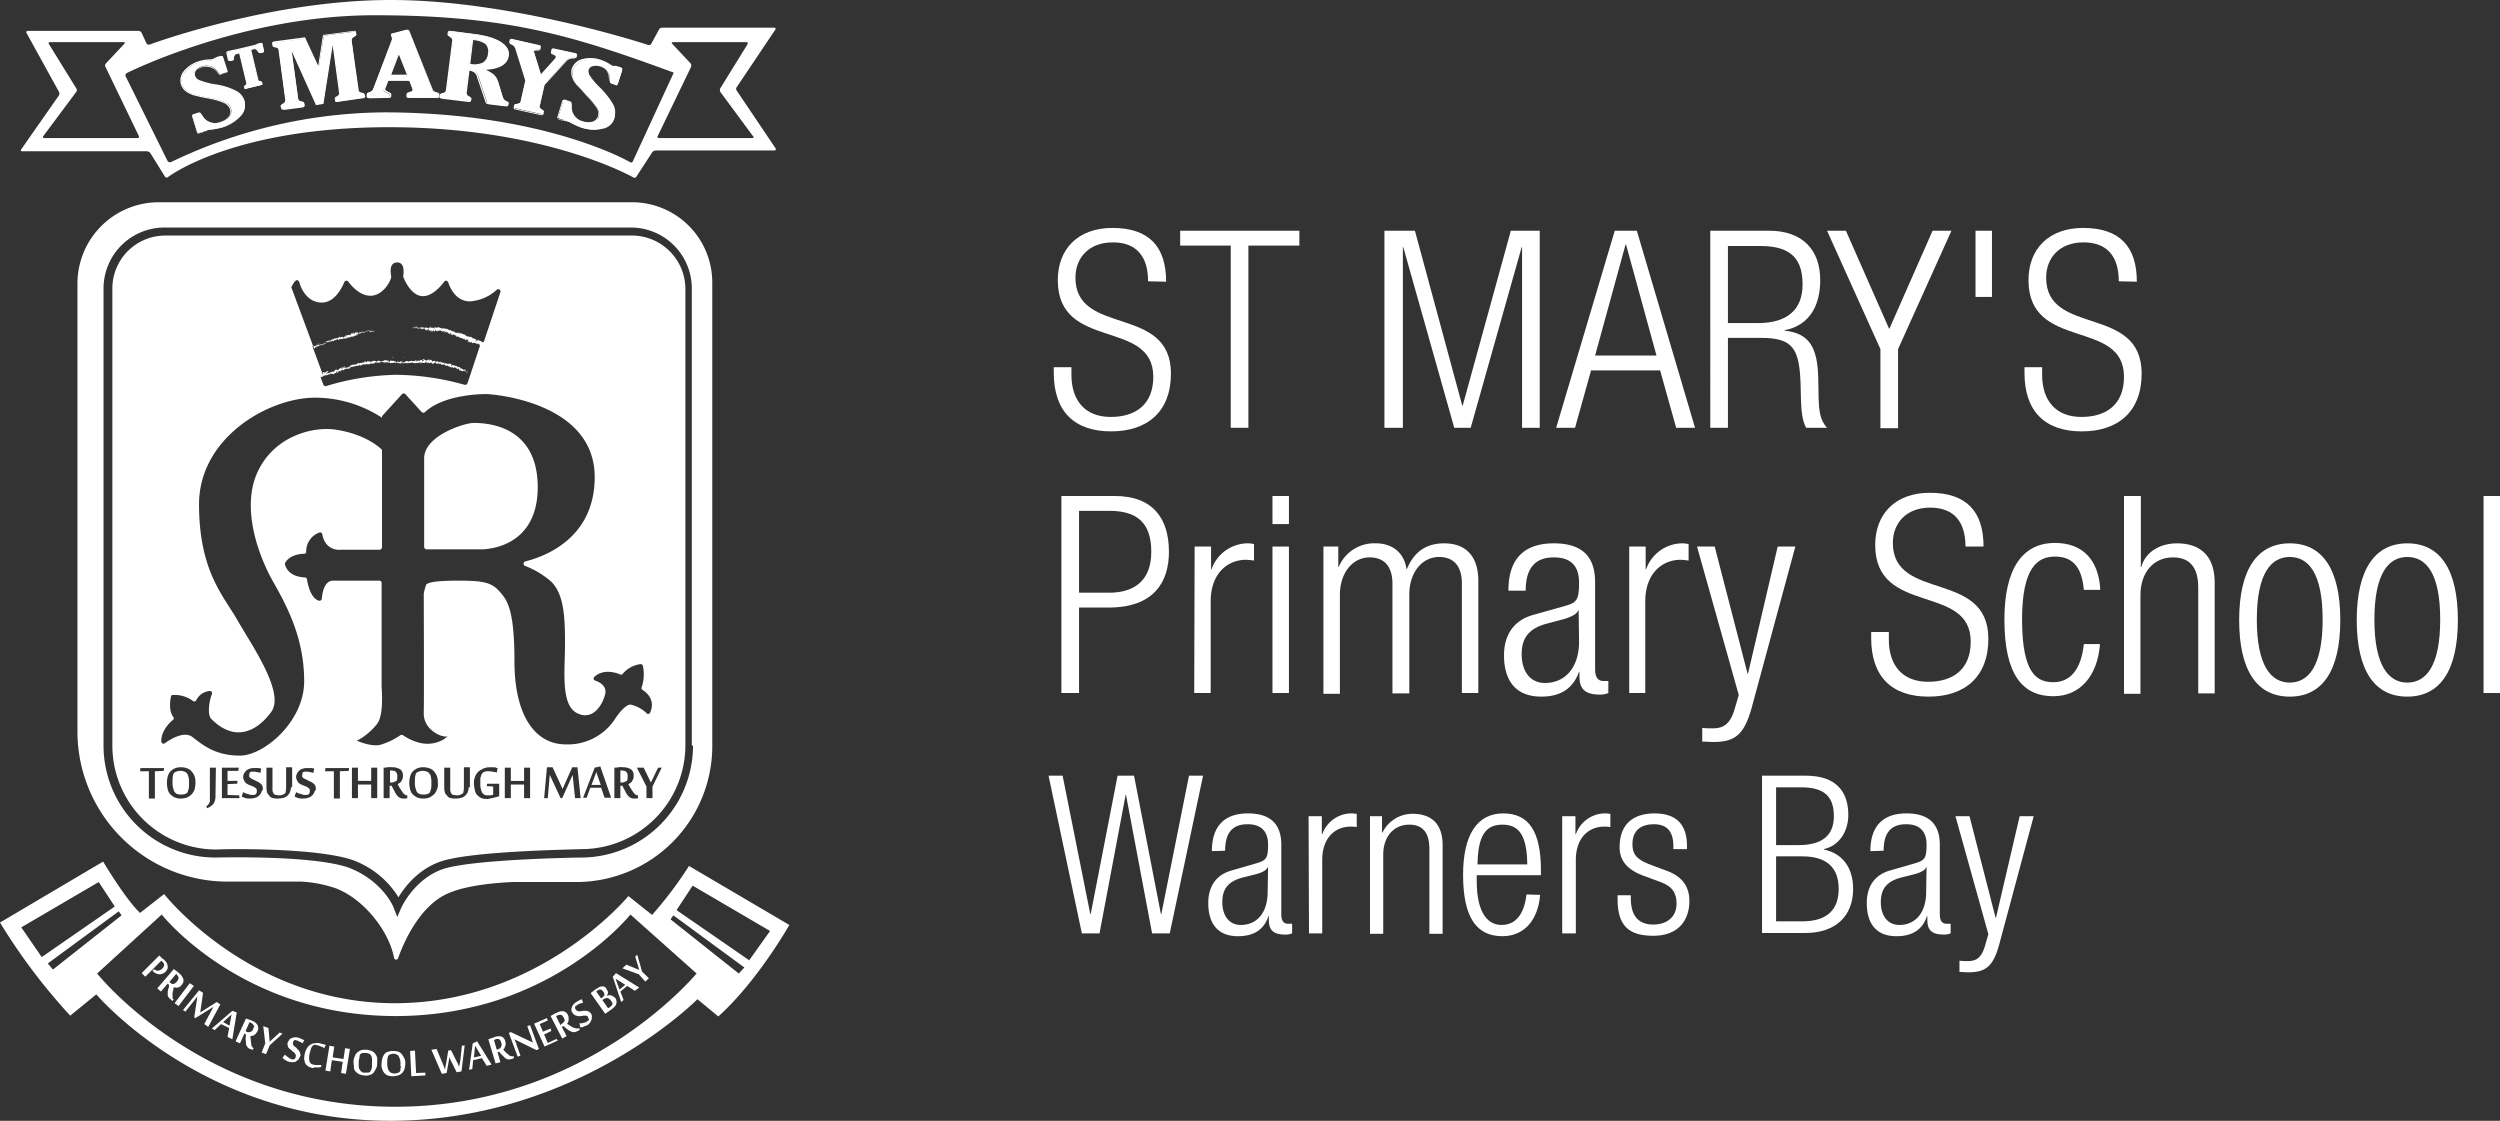 <?xml version="1.0" encoding="utf-8"?>
<svg xmlns="http://www.w3.org/2000/svg" viewBox="0 0 623 279.3">
  <rect x="0" y="0" width="623" height="279.3" fill="#333333" stroke="none"/>
  <g id="Layer_2" data-name="Layer 2">
    <g id="Layer_1-2" data-name="Layer 1">
      <g id="Layer_3" data-name="Layer 3">
        <g>
          <g>
            <g>
              <path d="M50.8,32.8l-1,.3c-.3.1-.5.1-.6-.1L48,29.1c-.1-.3.1-.4.4-.6l.9-.3a.45.45,0,0,1,.5,0,6,6,0,0,1,.6.7A3.73,3.73,0,0,0,55,30.4,4.42,4.42,0,0,0,57.2,29a2.25,2.25,0,0,0,.4-1.9,2.6,2.6,0,0,0-1.5-1.6,18.24,18.24,0,0,0-4.3-1.2c-1.6-.3-2.7-.6-3.5-.8a5.08,5.08,0,0,1-1.8-.9,3.14,3.14,0,0,1-.3-4.8,7.48,7.48,0,0,1,3.7-2.4,8.6,8.6,0,0,1,2.4-.4c.4,0,.7,0,.8-.1a.76.76,0,0,0,.4-.2,1.63,1.63,0,0,1,.6-.3l.7-.2c.4-.1.6-.1.7.1l1.1,3.4c.1.2-.1.3-.4.4l-.9.3a.45.45,0,0,1-.5,0q-.15,0-.6-.6a3.32,3.32,0,0,0-3.7-1.3,3,3,0,0,0-1.7,1.1,1.27,1.27,0,0,0-.3,1.4,2.7,2.7,0,0,0,1.3,1.3,16.1,16.1,0,0,0,3.9,1.1,20.87,20.87,0,0,1,5.2,1.5,4.06,4.06,0,0,1,2,2.3,3.75,3.75,0,0,1-1,3.8,9.91,9.91,0,0,1-4.3,2.7,18.36,18.36,0,0,1-2.9.6c-.4,0-.6.1-.8.1a.91.91,0,0,0-.5.3C51,32.7,50.9,32.7,50.8,32.8Z" style="fill: #fff"/>
              <path d="M49.5,33.3h0c-.2,0-.4-.1-.4-.3l-1.2-3.9v-.4a.46.46,0,0,1,.5-.3l.9-.3q.45-.15.6,0c.1,0,.2.2.6.8a3.52,3.52,0,0,0,4.4,1.5A3.72,3.72,0,0,0,57,29a2,2,0,0,0,.3-1.8,2.88,2.88,0,0,0-1.4-1.5,18.24,18.24,0,0,0-4.3-1.2c-1.6-.3-2.8-.6-3.5-.8a6.92,6.92,0,0,1-1.9-1,3.55,3.55,0,0,1-1.1-1.6,3.62,3.62,0,0,1,.8-3.5,7.79,7.79,0,0,1,3.8-2.4,9.35,9.35,0,0,1,2.5-.4,3.78,3.78,0,0,0,.8-.1c.1,0,.2-.1.4-.2l.6-.3.7-.2a.85.85,0,0,1,.7,0,.22.22,0,0,1,.2.2l1.1,3.4v.3a1.38,1.38,0,0,1-.4.3l-.9.3q-.45.15-.6,0c-.1,0-.2-.1-.7-.7-1.1-1.3-2.2-1.7-3.6-1.2a3.16,3.16,0,0,0-1.6,1,1.38,1.38,0,0,0-.3,1.2A1.78,1.78,0,0,0,49.8,20a17.68,17.68,0,0,0,3.8,1,16,16,0,0,1,5.2,1.6A4.07,4.07,0,0,1,60.9,25a3.93,3.93,0,0,1-1,3.9,9.4,9.4,0,0,1-4.4,2.7,17.56,17.56,0,0,1-3,.6,3.55,3.55,0,0,0-.7.1.76.76,0,0,0-.4.2c-.2.1-.3.2-.4.2L50,33C49.7,33.3,49.6,33.3,49.5,33.3Zm.1-4.9c-.1,0-.1,0-.3.1l-.9.3c-.2.1-.3.1-.3.2v.2l1.2,3.9a.1.1,0,0,0,.1.1h.3l1-.3c.1,0,.2-.1.3-.2a2.19,2.19,0,0,0,.5-.3c.2,0,.4-.1.8-.1a19.24,19.24,0,0,0,2.9-.5,9.76,9.76,0,0,0,4.3-2.6,3.53,3.53,0,0,0-.9-5.8,15.64,15.64,0,0,0-5.1-1.5,12.49,12.49,0,0,1-3.9-1.1,2.72,2.72,0,0,1-1.4-1.4,1.75,1.75,0,0,1,.4-1.5,3.37,3.37,0,0,1,1.7-1.1,3.41,3.41,0,0,1,3.9,1.3c.4.5.5.6.6.6a1.58,1.58,0,0,0,.4-.1l.9-.3c.2-.1.2-.1.3-.1v-.1l-1.1-3.4h-.4l-.9-.1c-.2.1-.4.1-.5.2a.76.76,0,0,1-.5.2,5.38,5.38,0,0,1-.8.1,8.6,8.6,0,0,0-2.4.4,7.26,7.26,0,0,0-3.6,2.3,3.52,3.52,0,0,0-.8,3.2,3.07,3.07,0,0,0,1,1.5,5.08,5.08,0,0,0,1.8.9c.7.2,1.9.5,3.4.8a18.24,18.24,0,0,1,4.3,1.2A2.79,2.79,0,0,1,57.5,27a2.1,2.1,0,0,1-.4,2,4,4,0,0,1-2.2,1.5,3.79,3.79,0,0,1-4.7-1.6c-.4-.4-.5-.5-.6-.5Z" style="fill: #fff"/>
            </g>
            <g>
              <path d="M62.5,12.5l1.8,7.6c.1.2.2.3.6.4a.52.52,0,0,1,.4.2l.1.3c0,.1-.1.2-.3.2l-3.7.9c-.2,0-.3,0-.3-.1l-.1-.3c0-.1.1-.2.2-.3q.45-.3.3-.6l-1.8-7.6-.5.1c-.4.1-.7.2-.8.4a5.31,5.31,0,0,0-.3,1.1c0,.1-.1.1-.2.2l-.5.1c-.3.1-.4,0-.4-.1l-.4-1.8q0-.15.3-.3a4.5,4.5,0,0,0,.8-.2,9.59,9.59,0,0,0,1.5-.3l4.2-1a6.89,6.89,0,0,1,.8-.3,2,2,0,0,1,.8-.2c.2-.1.3,0,.4.1l.4,1.8q0,.15-.3.3l-.4.1h-.3a1.73,1.73,0,0,0-.3-.4,1.7,1.7,0,0,0-.6-.6,1.1,1.1,0,0,0-.8,0Z" style="fill: #fff"/>
              <path d="M61.2,22.2H61c-.1,0-.1-.1-.1-.2l-.1-.3c-.1-.2.2-.4.3-.5.3-.2.3-.4.3-.4l-1.8-7.5-.4.1c-.3.1-.6.2-.7.4a1.6,1.6,0,0,0-.2,1q0,.15-.3.3l-.5.1h-.4c-.1,0-.2-.1-.3-.2l-.4-1.8a.37.37,0,0,1,.1-.3c.1-.1.2-.1.3-.2a5.07,5.07,0,0,0,.9-.2q.9-.15,1.5-.3l4.2-1c.2-.1.5-.1.7-.3a5.26,5.26,0,0,1,.8-.2h.4c.1,0,.1.1.1.2l.4,1.8c0,.1,0,.3-.4.4l-.4.1c-.2.1-.4,0-.5,0a3,3,0,0,1-.3-.4c-.3-.4-.4-.5-.5-.5a1.49,1.49,0,0,0-.7,0l-.4.1,1.8,7.5c0,.1.1.2.4.3a.47.47,0,0,1,.5.3l.1.3V21a.52.52,0,0,1-.4.2l-3.7.9C61.4,22.2,61.3,22.2,61.2,22.2Zm0-.3h0L65,21a.35.35,0,0,0,.2-.1l-.1-.2h0l-.2-.1a.68.68,0,0,1-.7-.5l-1.9-7.8.7-.2a1.35,1.35,0,0,1,.9,0,3.19,3.19,0,0,1,.7.6c.2.2.2.3.2.3H65l.4-.1a.35.35,0,0,0,.2-.1L65.2,11H65a5.26,5.26,0,0,0-.8.2,6.89,6.89,0,0,0-.8.3l-4.2,1a9.59,9.59,0,0,1-1.5.3c-.4.1-.7.1-.8.2a.35.35,0,0,0-.2.1l.4,1.8h.2l.5-.1h.1a1.74,1.74,0,0,1,.3-1.2,1.93,1.93,0,0,1,.9-.5l.7-.2,1.9,7.8a.67.67,0,0,1-.4.7c-.2.1-.2.2-.2.2Z" style="fill: #fff"/>
            </g>
            <g>
              <path d="M71.2,25,69.5,12.4c0-.4-.3-.6-.9-.7-.4-.1-.6-.2-.6-.4v-.4c0-.2.1-.3.5-.3l7.5-1L79.4,17l1.3-8.1,7.5-1c.3,0,.5,0,.5.2l.1.5c0,.2-.1.3-.5.5s-.7.6-.7.9l1.6,12.5c.1.4.4.6.9.7s.6.2.6.4l.1.5c0,.2-.1.3-.5.3l-6.2.9c-.3,0-.4,0-.5-.2l-.1-.5c0-.2.1-.3.5-.5s.7-.6.7-.9L82.9,10.3,80.5,25.8l-1.6.2L72.5,11.7l1.8,12.9c.1.4.3.6.9.7.4.1.6.2.6.4l.1.5c0,.2-.1.3-.5.3l-4.6.6c-.3,0-.5,0-.5-.2l-.2-.4c0-.2.1-.3.5-.5S71.3,25.4,71.2,25Z" style="fill: #fff"/>
              <path d="M70.5,27.3h-.2c-.1,0-.2-.1-.2-.3l-.2-.5c0-.3.3-.5.6-.7a.94.94,0,0,0,.6-.8L69.4,12.4c0-.3-.3-.5-.8-.6-.2,0-.7-.1-.7-.5l-.1-.5c0-.3.2-.4.6-.5l7.6-1,3.3,7.1,1.2-7.7h.1l7.5-1h.4c.1,0,.2.1.2.3l.1.5c0,.3-.4.6-.6.7a.94.94,0,0,0-.6.8l1.8,12.5c0,.3.3.5.8.6a.71.71,0,0,1,.7.5l.1.5c0,.1,0,.2-.1.2a.85.85,0,0,1-.6.2l-6.2.9c-.5.1-.6-.1-.6-.3l-.1-.5a.79.79,0,0,1,.5-.6.8.8,0,0,0,.6-.8L82.9,11.3,80.6,25.9l-1.9.3v-.1l-6-13.3,1.6,11.9c0,.3.3.5.8.6.2,0,.7.1.7.5l.1.5c0,.3-.2.4-.6.5l-4.6.6A.31.31,0,0,0,70.5,27.3Zm.9-2.3c.1.4-.2.8-.7,1.1a3,3,0,0,0-.4.3l.1.5h.3l4.6-.6c.3,0,.4-.1.4-.2l-.1-.5c0-.1-.1-.2-.5-.2-.6-.1-1-.4-1-.8L72.2,10.7,79,25.8l1.4-.2L82.9,9.2l1.9,13.9c.1.4-.2.8-.8,1.1-.4.2-.4.3-.4.3l.1.5s.1.1.3,0l6.2-.9a.58.58,0,0,0,.4-.1l-.1-.5a1.19,1.19,0,0,0-.5-.2c-.6-.1-1-.4-1-.8L87.3,9.9c-.1-.4.2-.8.8-1.1.3-.2.4-.3.4-.4l-.1-.5h-.3l-7.4,1-1.3,8.6L75.8,9.7l-7.3,1a.58.58,0,0,0-.4.1l.1.5c0,.1.2.2.5.2.6.1,1,.4,1,.8Z" style="fill: #fff"/>
            </g>
            <g>
              <path d="M97.9,9.7,97.7,9a1,1,0,0,1-.1-.4c0-.1.1-.1.3-.2l3.5-.9h.2a.52.52,0,0,1,.4.2l5.7,14.5a.92.92,0,0,0,.4.6,5.56,5.56,0,0,0,.8.4c.3.1.5.2.5.3V24c0,.2-.1.3-.4.3h-7q-.6,0-.6-.3v-.5c0-.2.2-.3.7-.4s.8-.4.8-.6v-.2l-.9-2.2H96.6l-.9,2.2a.35.35,0,0,1-.1.2c0,.2.3.4.9.7.4.2.6.3.6.4v.5q0,.3-.6.3H92.1c-.5,0-.7-.1-.7-.3v-.6c0-.2.2-.3.5-.4a1.71,1.71,0,0,0,1.1-.9Zm1.5,3.5-2.1,5.5h4.3Z" style="fill: #fff"/>
              <path d="M92.3,24.5a1.55,1.55,0,0,1-.8-.2c-.1-.1-.1-.1-.1-.2v-.6c0-.3.4-.5.6-.5.5-.2.9-.4,1-.8L97.7,9.7,97.5,9l-.1-.4c0-.2.3-.3.4-.3l3.5-.9h.2a.62.62,0,0,1,.5.3l5.8,14.5a2.19,2.19,0,0,0,.3.5,2.19,2.19,0,0,0,.8.3c.3.1.6.2.6.5V24a.45.45,0,0,1-.5.4h-7c-.5,0-.7-.1-.7-.4v-.5c0-.3.4-.5.8-.6s.7-.2.7-.5v-.2l-.8-2.1H96.8L96,22.2v.1s0,.2.8.6c.5.2.7.4.7.6V24c0,.3-.3.4-.8.4l-4.4.1ZM97.8,8.6a.77.77,0,0,0,.1.3l.2.8h0L93.3,22.2a1.76,1.76,0,0,1-1.2,1,1.09,1.09,0,0,0-.4.2V24s.1.1.5.1h4.4a1.21,1.21,0,0,0,.5-.1v-.5s0-.1-.5-.3c-.7-.3-1-.6-1-.8s0-.1.1-.3l.9-2.3h5.7l.9,2.3c0,.1.1.2.1.3,0,.3-.3.6-.9.8s-.6.3-.6.3V24c0,.1.2.1.4.1h7c.2,0,.2-.1.2-.1v-.5s0-.1-.4-.2a3.92,3.92,0,0,1-.9-.4.92.92,0,0,1-.4-.6L102,7.8s0-.1-.2-.1h-.2L98,8.6ZM97,18.9l2.4-6.1,2.4,6.1Zm2.4-5.3-1.9,5h3.9Z" style="fill: #fff"/>
            </g>
            <g>
              <path d="M116.8,17.3l-.7,5.8a.93.93,0,0,0,.7.9c.3.2.5.3.5.5l-.1.5c0,.2-.2.2-.6.2l-6.5-.8c-.3,0-.4-.1-.4-.3l.1-.5c0-.2.2-.3.6-.4a1.13,1.13,0,0,0,.9-.7l1.6-12.6a.93.93,0,0,0-.7-.9c-.3-.2-.5-.3-.5-.5l.1-.5c0-.2.2-.2.6-.2l5.4.7a19.2,19.2,0,0,1,6.9,1.9c1.5.9,2.2,2,2,3.4-.3,2.1-2.4,3.3-6.3,3.4a11.36,11.36,0,0,1,2.5,1.3,4.07,4.07,0,0,1,1.2,1.8l1.1,3.6a1.87,1.87,0,0,0,.5,1,1.93,1.93,0,0,0,.9.5c.1.1.2.1.2.2l-.1.6c0,.2-.2.2-.5.2l-4.1-.5a.72.72,0,0,1-.7-.4l-2.1-6.2a3,3,0,0,0-.8-1.4A5.78,5.78,0,0,0,116.8,17.3Zm1-7.5-.8,6.3a5.9,5.9,0,0,0,3.4-.3,2.94,2.94,0,0,0,1.4-2.4,2.32,2.32,0,0,0-.8-2.5A6,6,0,0,0,117.8,9.8Z" style="fill: #fff"/>
              <path d="M126.1,26.5h-.2l-4.1-.5c-.5-.1-.7-.2-.8-.5l-2.1-6.2a2.23,2.23,0,0,0-.8-1.3,3.58,3.58,0,0,0-1.1-.4l-.7,5.6a.94.94,0,0,0,.6.8c.1.1.6.3.6.6l-.1.5q0,.15-.3.3h-.5l-6.5-.8c-.5-.1-.6-.3-.6-.4l.1-.5c0-.3.5-.5.7-.5.5-.1.7-.3.8-.6L112.7,10c0-.3-.2-.5-.6-.8-.1-.1-.6-.3-.6-.7l.1-.5q0-.15.3-.3h.5l5.4.7c3.1.4,5.4,1,6.9,2s2.3,2.1,2.1,3.5c-.3,2.1-2.2,3.3-5.8,3.5a6.79,6.79,0,0,1,1.9,1.1,3.6,3.6,0,0,1,1.2,1.8l1.1,3.6a3.92,3.92,0,0,0,.4.9,2.77,2.77,0,0,0,.8.5c.2.1.3.3.2.4l-.1.6a.35.35,0,0,1-.1.2Zm-9.4-9.3h.2a2.57,2.57,0,0,1,1.4.5,2.42,2.42,0,0,1,.9,1.5l2.1,6.2a.6.6,0,0,0,.6.3l4.1.5h.3l.1-.6a.1.1,0,0,0-.1-.1,3.49,3.49,0,0,1-.9-.6,3,3,0,0,1-.5-1l-1.1-3.6a3.37,3.37,0,0,0-1.1-1.7,12.28,12.28,0,0,0-2.4-1.3l-.7-.3h.7c3.8-.1,5.9-1.2,6.1-3.3.2-1.3-.5-2.3-1.9-3.2a18.58,18.58,0,0,0-6.8-1.9l-5.4-.7h-.4l-.1.5c0,.1.1.2.4.4.6.3.8.6.8,1.1l-1.5,12.6a1.32,1.32,0,0,1-1,.9,4.2,4.2,0,0,0-.5.2l-.1.5a.44.44,0,0,0,.3.1l6.5.8h.4l.1-.5c0-.1-.1-.2-.4-.3-.6-.3-.8-.6-.8-1.1Zm1.6-.9a5.7,5.7,0,0,1-1.3-.1h-.1v-.1l.8-6.4h.1a7.57,7.57,0,0,1,3.3,1,2.59,2.59,0,0,1,.8,2.7,3.15,3.15,0,0,1-1.5,2.6A5.84,5.84,0,0,1,118.3,16.3Zm-1.1-.4a4.88,4.88,0,0,0,3.1-.3,2.83,2.83,0,0,0,1.3-2.3,2.61,2.61,0,0,0-.7-2.4,6.26,6.26,0,0,0-3-.9Z" style="fill: #fff"/>
            </g>
            <g>
              <path d="M135.7,21l-1.2,5.3c-.1.4.1.7.6,1,.3.2.5.4.4.5l-.1.5c0,.2-.2.2-.6.1L128.5,27c-.3-.1-.4-.2-.4-.3l.1-.5q0-.3.6-.3c.6-.1.9-.3,1-.6L131,20l-2.5-8a2.13,2.13,0,0,0-1-1.1.51.51,0,0,1-.4-.5l.1-.5c0-.2.2-.2.4-.1l6.6,1.5c.4.1.5.2.5.4l-.1.5c0,.1-.2.2-.6.2-.6,0-1,.1-1,.3v.2l1.8,5.8,3.7-4.1c.1-.2.2-.3.3-.5s-.2-.5-.8-.8c-.3-.2-.5-.3-.5-.4l.1-.6c0-.2.2-.2.5-.1l5.1,1.1c.4.1.6.2.5.4l-.1.5c0,.2-.3.2-.7.2a2.46,2.46,0,0,0-1.7.5Z" style="fill: #fff"/>
              <path d="M135.1,28.7h-.3l-6.3-1.4c-.5-.1-.5-.3-.5-.5l.1-.5c.1-.3.6-.4.8-.4.5-.1.8-.2.8-.5l1.2-5.3-2.5-8a1.64,1.64,0,0,0-1-1c-.4-.2-.5-.4-.5-.6l.1-.5a.46.46,0,0,1,.6-.3l6.6,1.5c.6.1.7.4.6.6l-.1.5c-.1.3-.5.3-.8.3-.8,0-.8.1-.8.2V13l1.7,5.5,3.5-3.9a.76.76,0,0,0,.2-.4c0-.2-.2-.4-.7-.6-.3-.1-.6-.3-.5-.6l.1-.6q0-.15.3-.3h.4l5.1,1.1c.2,0,.7.2.6.5l-.1.5c-.1.3-.5.3-.8.4a2.17,2.17,0,0,0-1.6.5l-5.6,6.1-1.2,5.3c-.1.3.1.6.5.8.1.1.6.3.5.7l-.1.5c0,.1-.1.2-.3.2ZM127.5,9.9c-.1,0-.1,0-.1.1l-.1.5c0,.1.2.2.3.3a2.13,2.13,0,0,1,1.1,1.2l2.5,8.1L130,25.5a1.23,1.23,0,0,1-1.1.8c-.3,0-.5.1-.5.2l-.1.5a.44.44,0,0,0,.3.1l6.3,1.4h.4l.1-.5c0-.1-.1-.2-.3-.4a1.15,1.15,0,0,1-.7-1.2l1.2-5.4h0l5.6-6.1a2.29,2.29,0,0,1,1.8-.6c.5,0,.5-.1.5-.1l.1-.5s0-.1-.4-.2l-5.1-1.1h-.3l-.1.6h0s0,.1.4.3c.7.3.9.6.9,1a.55.55,0,0,1-.3.5l-3.9,4.3-1.9-6c0-.1-.1-.2,0-.3.1-.4.7-.4,1.2-.4s.5-.1.5-.1l.1-.5c0-.1-.2-.2-.4-.2l-6.6-1.5C127.6,9.9,127.5,9.9,127.5,9.9Z" style="fill: #fff"/>
            </g>
            <g>
              <path d="M140.5,29.9l-1-.3c-.3-.1-.5-.3-.4-.4l1.2-3.9c.1-.3.3-.3.7-.2l.9.3c.2.1.4.2.4.3a2.42,2.42,0,0,1,0,.9,3.75,3.75,0,0,0,2.9,3.9,3.92,3.92,0,0,0,2.6.1,2.17,2.17,0,0,0,1.4-1.4,2.63,2.63,0,0,0-.3-2.1,19.05,19.05,0,0,0-2.8-3.4c-1.1-1.2-1.9-2.1-2.4-2.6a5.07,5.07,0,0,1-.9-1.8,4.06,4.06,0,0,1,0-1.9,3.6,3.6,0,0,1,2.6-2.3,7.45,7.45,0,0,1,4.4.2,7.55,7.55,0,0,1,2.2,1.1c.3.2.6.3.7.4a.75.75,0,0,0,.5.1,1.27,1.27,0,0,1,.6.1l.7.2c.4.1.5.3.5.5l-1.1,3.4c-.1.2-.2.2-.5.1l-.9-.3-.4-.2c-.1-.1-.1-.4-.1-.9a3.27,3.27,0,0,0-2.3-3.2,3.48,3.48,0,0,0-2-.1,1.32,1.32,0,0,0-1,.9,2.06,2.06,0,0,0,.3,1.8,19.41,19.41,0,0,0,2.5,3.1,16.23,16.23,0,0,1,3.3,4.2,4.25,4.25,0,0,1,.3,3.1,3.74,3.74,0,0,1-3,2.5,9,9,0,0,1-5.1-.3,28.55,28.55,0,0,1-2.7-1.2,1.74,1.74,0,0,0-.7-.3,4.33,4.33,0,0,0-.5-.1C140.7,30,140.6,30,140.5,29.9Z" style="fill: #fff"/>
              <path d="M148,32.3a12.48,12.48,0,0,1-3.2-.5,21.62,21.62,0,0,1-2.8-1.3,1.33,1.33,0,0,0-.7-.3,4.33,4.33,0,0,0-.5-.1c-.2,0-.3,0-.4-.1l-1-.3a1.07,1.07,0,0,1-.5-.3c0-.1-.1-.2,0-.3l1.2-3.9a.32.32,0,0,1,.3-.3.63.63,0,0,1,.6,0l.9.3a1.07,1.07,0,0,1,.5.3,4.54,4.54,0,0,1,.1,1,3.57,3.57,0,0,0,2.7,3.7,4.33,4.33,0,0,0,2.5.1A2.09,2.09,0,0,0,149,29a2.45,2.45,0,0,0-.3-2,19.05,19.05,0,0,0-2.8-3.4q-1.65-1.8-2.4-2.7a5,5,0,0,1-1-1.9,3.08,3.08,0,0,1,0-1.9,3.68,3.68,0,0,1,2.7-2.4,7.75,7.75,0,0,1,4.5.2A9.53,9.53,0,0,1,152,16a7.76,7.76,0,0,0,.7.4c.1,0,.2.1.4,0a2,2,0,0,1,.7.1l.7.2c.6.2.6.5.6.6L154,20.7c0,.1-.2.4-.7.2l-.9-.3a1.07,1.07,0,0,1-.5-.3,6.59,6.59,0,0,1-.2-.9,3.28,3.28,0,0,0-2.2-3.1,3.15,3.15,0,0,0-1.9-.1,1.65,1.65,0,0,0-1,.8,2.8,2.8,0,0,0,.3,1.7,16,16,0,0,0,2.5,3,20,20,0,0,1,3.4,4.3,4,4,0,0,1,.3,3.2,4,4,0,0,1-3.1,2.6A3.51,3.51,0,0,1,148,32.3Zm-7.1-2.5a1.27,1.27,0,0,1,.6.1c.2,0,.4.2.7.4a10.21,10.21,0,0,0,2.7,1.2,8.69,8.69,0,0,0,5,.3,3.82,3.82,0,0,0,2.9-2.4,3.75,3.75,0,0,0-.3-2.9,16.23,16.23,0,0,0-3.3-4.2,16.49,16.49,0,0,1-2.6-3.1,2.28,2.28,0,0,1-.3-1.9,1.59,1.59,0,0,1,1.1-1,3.08,3.08,0,0,1,2.1.1,3.36,3.36,0,0,1,2.4,3.3c.1.7.1.8.1.8a1.09,1.09,0,0,0,.4.2l.9.3q.3.15.3,0l1.1-3.4c0-.1-.3-.2-.4-.3l-.7-.2a1.27,1.27,0,0,0-.6-.1.9.9,0,0,1-.5-.1,2.74,2.74,0,0,1-.7-.4,15,15,0,0,0-2.2-1.1,7.1,7.1,0,0,0-4.3-.2,3.5,3.5,0,0,0-2.5,2.2,2.77,2.77,0,0,0,0,1.8,7.57,7.57,0,0,0,.9,1.8,20.17,20.17,0,0,0,2.3,2.6,15.29,15.29,0,0,1,2.8,3.5,2.44,2.44,0,0,1,.3,2.3,2.25,2.25,0,0,1-1.5,1.5,4.21,4.21,0,0,1-2.7-.1,3.87,3.87,0,0,1-3-4V26a1.24,1.24,0,0,0-.3-.2l-.9-.3c-.2-.1-.3-.1-.4,0l-.1.1L139,29.5v.1a1.24,1.24,0,0,0,.3.2l1,.3A.78.78,0,0,1,140.9,29.8Z" style="fill: #fff"/>
            </g>
          </g>
          <path d="M183.6,22.6a.75.75,0,0,1,0-.9l9.6-14.3c.2-.3.1-.5-.3-.5H165a.89.89,0,0,0-.8.5l-1.9,3.5a.67.67,0,0,1-.8.3S127.7,0,97.4,0,37.3,11.1,37.3,11.1a.67.67,0,0,1-.8-.3L35.3,8.2a.89.89,0,0,0-.8-.5H6.9c-.3,0-.4.2-.3.5l8.1,14.7a.92.92,0,0,1-.1,1L5.3,37.2c-.2.3-.1.5.2.5H36.6a1.19,1.19,0,0,1,.9.5L41.1,44a.52.52,0,0,0,.8.1S58,31.7,97,31.7s60.8,12.5,60.8,12.5a.54.54,0,0,0,.8-.2l3.9-6a1.19,1.19,0,0,1,.9-.5H193c.3,0,.4-.2.3-.5ZM34.3,34.4H11c-.3,0-.4-.2-.2-.5l8.2-11a.75.75,0,0,0,0-.9L12.2,11c-.2-.3,0-.5.3-.5H30.8c.3,0,.4.2.2.4l-4.6,4.9a.74.74,0,0,0-.1.9l8.3,17.2C34.7,34.2,34.6,34.4,34.3,34.4Zm123.4,5.8a.44.44,0,0,1-.7.2S136.2,28.2,96.4,28A124.21,124.21,0,0,0,42.6,40.4a.78.78,0,0,1-.8-.2L31.3,19a.67.67,0,0,1,.3-.8S60.2,3.8,93.3,3.8s49.6,5.1,74.6,14.3Zm29.8-5.8H164.2c-.3,0-.5-.2-.3-.5l8.3-17.2a.94.94,0,0,0-.1-.9l-4.6-4.9c-.2-.2-.1-.4.2-.4H186c.3,0,.4.2.3.5l-6.8,11a1,1,0,0,0,0,.9L187.7,34C187.9,34.2,187.8,34.4,187.5,34.4Z" style="fill: #fff"/>
          <path d="M171.7,215.8a97.42,97.42,0,0,1-9.2,12.2l-5.9-4.7S134.6,250,98.4,250s-57.5-27.2-57.5-27.2l-6,4.7c-3.7-3.5-9.2-12.8-9.2-12.8L0,229.9a147.44,147.44,0,0,0,17.5,23.2l6.5-5.3s26.7,31.5,73.3,31.5S173.8,249,173.8,249l5.2,4.3c9.8-8.8,17.7-22.8,17.7-22.8ZM5.3,231.1l19.3-11.3,4,6.1L10.4,238.5Zm7.9,10.5-1.3-1.5,17.7-13,.7,1Zm85.3,34.2c-48,0-74.3-33.2-74.3-33.2l16.1-14.7s19.9,25.3,58.3,25.3,58.5-25.3,58.5-25.3l16.5,14.7C173.5,242.6,146.5,275.8,98.5,275.8Zm85.6-33.2-17-13.5.7-1,17.7,13Zm-15.5-15.8,4-6.1L191.9,232l-5.2,7.3Z" style="fill: #fff"/>
          <g>
            <path d="M38.4,241.5l.1.1a.76.76,0,0,0,.4.2.6.6,0,0,0,.4.1c.2,0,.3-.1.5-.1a2.09,2.09,0,0,0,.6-.4,1.38,1.38,0,0,0,.5-.9.91.91,0,0,0-.3-.7l-.2-.2-.2-.2-4,4-.9-.9,4.4-4.4.3.3.3.3a1.38,1.38,0,0,0,.4.3l.3.3a2.1,2.1,0,0,1,.6.8,2.54,2.54,0,0,1,.2.7,1.7,1.7,0,0,1-.1.7,2.09,2.09,0,0,1-.4.6,1.79,1.79,0,0,1-.7.5,1.88,1.88,0,0,1-.8.2,2.92,2.92,0,0,1-.9-.2,2.76,2.76,0,0,1-.9-.7h0Z" style="fill: #fff"/>
            <path d="M42.1,245.4l-.3-.3-1.7,2-.9-.8,4.1-4.8c.2.1.4.3.7.5s.5.4.7.6a3.06,3.06,0,0,1,1,1.4,1.55,1.55,0,0,1-.4,1.4c-.2.2-.3.4-.5.5a1.69,1.69,0,0,1-.5.2c-.2,0-.3.1-.5,0a.9.9,0,0,1-.5-.1c-.1.4-.1.7-.2,1a2.77,2.77,0,0,0-.1.9v.7a.55.55,0,0,0,.3.5h0l-.3.3c-.1,0-.2-.1-.3-.2l-.3-.3c-.2-.1-.3-.3-.4-.4a.76.76,0,0,1-.2-.5v-.8a3.46,3.46,0,0,1,.3-1.2Zm.2-.6c.1.1.3.2.4.3a.6.6,0,0,0,.4.1h.2c.1,0,.1,0,.2-.1s.2-.1.3-.2l.3-.3c.1-.2.2-.3.3-.5a.76.76,0,0,0,.1-.4c0-.1-.1-.3-.1-.4a1.38,1.38,0,0,1-.3-.4l-.1-.1-.1-.1-1.6,1.9Z" style="fill: #fff"/>
            <path d="M44.5,250.7l-1-.7,3.8-5,1,.7Z" style="fill: #fff"/>
            <path d="M50.9,255.2l2.3-4.3-4.5,2.8-.3-.2.8-5.2-3,3.8-.6-.4,4-4.9,1,.6-.7,4.9,4.1-2.6.9.6-3,5.6Z" style="fill: #fff"/>
            <path d="M56.7,258.4l.4-2.2-2-1-1.6,1.5-.7-.4,5.1-4.4,1.1.4L57.9,259Zm.5-2.8.5-2.8-2.1,1.9Z" style="fill: #fff"/>
            <path d="M61.3,257.8l-.4-.2L59.8,260l-1.1-.5,2.6-5.7a6.89,6.89,0,0,0,.8.3,6.89,6.89,0,0,1,.8.3,2.45,2.45,0,0,1,1.3,1.1,1.7,1.7,0,0,1,0,1.4,2.09,2.09,0,0,1-.4.6c-.1.2-.3.3-.4.4s-.3.2-.5.2-.3.1-.5.1c0,.4.1.7.1,1s.1.6.1.9a1.45,1.45,0,0,0,.2.7.78.78,0,0,0,.4.4h0l-.2.4a.37.37,0,0,1-.3-.1c-.1,0-.3-.1-.4-.1a2.19,2.19,0,0,1-.5-.3c-.1-.1-.2-.3-.3-.4a1.55,1.55,0,0,1-.2-.8c0-.3-.1-.7-.1-1.2Zm.1-.7a.9.9,0,0,0,.5.1h.4c.1,0,.1,0,.2-.1s.1-.1.2-.1.1-.1.2-.2.1-.2.2-.4.1-.4.2-.5,0-.3-.1-.4-.1-.2-.2-.3-.3-.2-.4-.3a.31.31,0,0,1-.2-.1c-.1,0-.1,0-.2-.1l-1,2.2Z" style="fill: #fff"/>
            <path d="M66.3,262.7l-1.1-.4.9-2.3-.5-4.3,1.3.5.3,3.4,2.5-2.3.7.3-3.2,2.9Z" style="fill: #fff"/>
            <path d="M74.7,263.4l-.3.6c-.2.2-.4.3-.6.5a1.88,1.88,0,0,1-.8.2,3.75,3.75,0,0,1-1-.1c-.2-.1-.4-.1-.5-.2s-.3-.1-.4-.2a1.38,1.38,0,0,0-.4-.3l-.3-.3.6-.8.3.3c.1.1.3.2.4.3s.3.2.4.3.3.1.4.2.3.1.4.1h.3c.1,0,.2-.1.3-.2a.76.76,0,0,0,.2-.5.66.66,0,0,0-.1-.6,1.76,1.76,0,0,0-.4-.5,2.65,2.65,0,0,1-.6-.5c-.2-.2-.4-.3-.6-.5a.91.91,0,0,1-.3-.7,1,1,0,0,1,.1-.9c.1-.2.2-.3.3-.5a.92.92,0,0,1,.6-.4,1.88,1.88,0,0,1,.8-.2,2.77,2.77,0,0,1,.9.1,4.88,4.88,0,0,1,.7.3c.2.1.5.2.7.3l-.4.8c-.1-.1-.2-.1-.3-.2s-.2-.1-.4-.2-.3-.1-.4-.2a.37.37,0,0,0-.3-.1c-.1,0-.2-.1-.3-.1h-.3a.22.22,0,0,0-.2.2c-.1.1-.1.2-.2.4v.4c0,.1.1.2.2.4a1.38,1.38,0,0,0,.4.3c.1.1.3.2.4.4s.3.3.4.4a2.19,2.19,0,0,1,.3.5c.1.2.1.4.2.6S74.8,263.1,74.7,263.4Z" style="fill: #fff"/>
            <path d="M77.7,266.1a2.81,2.81,0,0,1-1.1-.5,1.56,1.56,0,0,1-.6-.8,3.59,3.59,0,0,1-.2-1.1,5.85,5.85,0,0,1,.2-1.3,3,3,0,0,1,.4-1,2.62,2.62,0,0,1,1.2-1.2,1.08,1.08,0,0,1,.7-.2c.2,0,.5-.1.7-.1a1.7,1.7,0,0,1,.7.1c.1,0,.3.1.4.1s.3.1.4.1.3.1.4.1.2.1.3.1l-.4.8c-.1,0-.2-.1-.3-.2s-.3-.1-.5-.2-.3-.1-.5-.2a.76.76,0,0,0-.4-.1.37.37,0,0,1-.3-.1c-.1-.1-.2,0-.3,0h-.2c-.1,0-.2,0-.2.1a1,1,0,0,0-.5.6,10.38,10.38,0,0,0-.4,1.3,4.69,4.69,0,0,0-.1,2,1.17,1.17,0,0,0,1,.9,3.08,3.08,0,0,0,1,.1h1l-.1.5c-.2,0-.3.1-.5.1H78.3C78,266.2,77.9,266.2,77.7,266.1Z" style="fill: #fff"/>
            <path d="M85,267.4l.4-2.8-2.7-.4-.4,2.8-1.2-.2,1-6.2,1.2.2-.4,2.7,2.7.4.4-2.7,1.2.2-1,6.2Z" style="fill: #fff"/>
            <path d="M94,265a2.77,2.77,0,0,1-.3,1.3,8.79,8.79,0,0,1-.6,1,2.07,2.07,0,0,1-1,.6,2.77,2.77,0,0,1-1.3.1,5,5,0,0,1-1.3-.3,3.11,3.11,0,0,1-.9-.7,1.5,1.5,0,0,1-.4-1.1c0-.4-.1-.9-.1-1.3a2.77,2.77,0,0,1,.3-1.3,2.07,2.07,0,0,1,.6-1,3.33,3.33,0,0,1,1-.6,4.36,4.36,0,0,1,2.6.2,2.18,2.18,0,0,1,.9.7,3.13,3.13,0,0,1,.5,1Zm-1.3-.1v-1a1.88,1.88,0,0,0-.2-.8,1.21,1.21,0,0,0-.5-.5,1.88,1.88,0,0,0-.8-.2h-.7a1.42,1.42,0,0,0-.6.2.91.91,0,0,0-.3.7c0,.4-.2.8-.2,1.4v1a1.88,1.88,0,0,0,.2.8,2.65,2.65,0,0,0,.5.6,1.08,1.08,0,0,0,.8.2h.8a.76.76,0,0,0,.5-.2c.1,0,.1-.1.2-.3s.1-.3.2-.5.1-.4.1-.7Z" style="fill: #fff"/>
            <path d="M101,265.1a5.07,5.07,0,0,1-.2,1.3,2.4,2.4,0,0,1-1.6,1.6,5.07,5.07,0,0,1-1.3.2,4.44,4.44,0,0,1-1.3-.2,2.18,2.18,0,0,1-.9-.7,3.13,3.13,0,0,1-.5-1,2.77,2.77,0,0,1-.1-1.3,5.07,5.07,0,0,1,.2-1.3,3.13,3.13,0,0,1,.5-1,1.46,1.46,0,0,1,.9-.6,4.32,4.32,0,0,1,2.6,0,2.18,2.18,0,0,1,.9.7,8.79,8.79,0,0,1,.6,1A2.74,2.74,0,0,1,101,265.1Zm-1.2,0a3.08,3.08,0,0,0-.1-1,6.89,6.89,0,0,0-.3-.8,1.21,1.21,0,0,0-.5-.5,1.88,1.88,0,0,0-.8-.2,1.48,1.48,0,0,0-.7.1c-.2.1-.4.1-.5.2a1.54,1.54,0,0,0-.3.7,5.72,5.72,0,0,0-.1,1.4,3.08,3.08,0,0,0,.1,1c.1.3.1.6.3.8a1.21,1.21,0,0,0,.5.5,1.88,1.88,0,0,0,.8.2,2,2,0,0,0,.8-.1c.2-.1.4-.1.5-.2s.1-.1.2-.3a.75.75,0,0,0,.1-.5c0-.2.1-.4.1-.7C99.7,265.6,99.8,265.4,99.8,265.1Z" style="fill: #fff"/>
            <path d="M102.5,268.2l-.3-6.3,1.2-.1.3,5.6,2.3-.1v.7Z" style="fill: #fff"/>
            <path d="M112.2,264c0-.1-.1-.1-.1-.2s-.1-.1-.1-.2-.1-.1-.1-.2v.6l-.6,3.4-1.2.2-2.6-6,1.3-.2,1.5,3.6c.1.1.1.3.2.5s.1.3.2.5.1.3.2.5c0-.2.1-.4.1-.6s.1-.3.1-.5.1-.3.1-.5l.5-3.1.7-.1,1.4,2.8c.1.1.1.3.2.4a.76.76,0,0,1,.2.5,1.42,1.42,0,0,1,.2.6,1.27,1.27,0,0,1,.1-.6,18658203184865,18658203184865,0,0,1,.2-1l.4-3.8.7-.1L115,267l-1.2.2Z" style="fill: #fff"/>
            <path d="M121.3,265.6l-1.2-1.9-2.2.5-.2,2.2-.8.2.9-6.6,1.1-.5,3.6,5.8Zm-1.4-2.5-1.5-2.5-.3,2.9Z" style="fill: #fff"/>
            <path d="M124.4,262.1l-.4.1.7,2.5-1.2.3-1.8-6a6.89,6.89,0,0,1,.8-.3,6.89,6.89,0,0,0,.8-.3,3.42,3.42,0,0,1,1.7-.1,1.71,1.71,0,0,1,.9,1.1,2,2,0,0,1,.1.7,1.27,1.27,0,0,1-.1.6c-.1.2-.1.3-.2.5s-.2.3-.3.4l.7.7c.2.2.5.4.7.6a.86.86,0,0,0,.6.3c.2,0,.4.1.6,0h0l.1.4c-.1.1-.2.1-.3.2s-.2.1-.4.1a1.27,1.27,0,0,1-.6.1.75.75,0,0,1-.5-.1,2.09,2.09,0,0,1-.6-.4l-.9-.9Zm-.4-.6c.2,0,.3-.1.5-.2s.2-.2.3-.3a.35.35,0,0,0,.1-.2c0-.1,0-.1.1-.2v-.3a1.09,1.09,0,0,0-.1-.5c-.1-.2-.1-.4-.2-.5l-.3-.3c-.1-.1-.2-.1-.4-.1a.9.9,0,0,0-.5.1.31.31,0,0,0-.2.1c-.1.1-.1,0-.2.1l.7,2.4Z" style="fill: #fff"/>
            <path d="M133.7,261.7l-5.5-2.7h0a7.93,7.93,0,0,0,.4.9c.1.1.1.2.1.4s.1.2.1.3.1.2.1.3.1.1.1.2l.7,2-.7.2-2.2-5.9.5-.2,5.5,2.6-.3-.9c0-.1-.1-.2-.1-.4s-.1-.2-.1-.3-.1-.2-.1-.3a.35.35,0,0,0-.1-.2l-.7-2,.7-.2,2.2,5.9Z" style="fill: #fff"/>
            <path d="M139,259.3l-3.3,1.5-2.6-5.7,3.2-1.4.2.6-2,.9.8,1.9,1.9-.8.2.6-1.8.9.9,2.1,2.2-1Z" style="fill: #fff"/>
            <path d="M140.4,255.7l-.4.2,1.2,2.3-1.1.6-2.9-5.6a4.35,4.35,0,0,1,.7-.4,3,3,0,0,1,.8-.4,2.83,2.83,0,0,1,1.7-.4,1.62,1.62,0,0,1,1.1.9,1.85,1.85,0,0,1,.2.7v.6c0,.2-.1.3-.1.5a1.38,1.38,0,0,1-.3.4l.9.6a3,3,0,0,0,.8.4,2.54,2.54,0,0,0,.7.2,1.27,1.27,0,0,0,.6-.1h0l.2.4c-.1.1-.2.1-.3.2s-.2.1-.4.2a1.69,1.69,0,0,1-.5.2h-.6c-.2,0-.4-.2-.7-.3s-.6-.4-1-.7Zm-.5-.5c.1-.1.3-.2.4-.3l.3-.3a.31.31,0,0,1,.1-.2v-.2a.37.37,0,0,0-.1-.3.76.76,0,0,0-.2-.4,1.38,1.38,0,0,0-.3-.4.52.52,0,0,0-.4-.2h-.4a1.69,1.69,0,0,0-.5.2l-.1.1a.1.1,0,0,0-.1.1l1.1,2.2Z" style="fill: #fff"/>
            <path d="M147.3,252.6a1.45,1.45,0,0,1,.2.7,2.2,2.2,0,0,1-.1.8,3,3,0,0,1-.4.8c-.2.2-.4.5-.7.6s-.3.2-.5.2a.52.52,0,0,0-.4.2c-.1,0-.3.1-.4.1h-.4l-.2-1h.4a.9.9,0,0,0,.5-.1c.2,0,.3-.1.5-.1s.3-.1.4-.2.2-.2.3-.2.1-.1.2-.2a.19.19,0,0,0,0-.3c-.1-.1-.1-.3-.2-.5a.54.54,0,0,0-.4-.3h-.6c-.2,0-.5.1-.7.1a2.15,2.15,0,0,1-.8,0,6.37,6.37,0,0,1-.7-.2,2.31,2.31,0,0,1-.7-.7,1.07,1.07,0,0,1-.2-.6,1.7,1.7,0,0,1,.1-.7,2.51,2.51,0,0,1,.4-.7,4.35,4.35,0,0,1,.7-.6c.2-.1.5-.3.7-.4s.5-.2.7-.3l.3.9c-.1,0-.2.1-.4.1s-.3.1-.4.1-.3.1-.4.2-.2.1-.3.2-.2.1-.3.2l-.2.2v.3c0,.1.1.2.2.4l.3.3a.6.6,0,0,0,.4.1h.5c.2,0,.4-.1.6-.1h.6a1.27,1.27,0,0,1,.6.1c.2.1.4.1.5.3S147.2,252.3,147.3,252.6Z" style="fill: #fff"/>
            <path d="M153.3,248.7a1.08,1.08,0,0,1,.3.7c.1.2,0,.5,0,.7a1.27,1.27,0,0,1-.4.7,2.85,2.85,0,0,1-.8.7,1.38,1.38,0,0,1-.4.3c-.1.1-.3.2-.4.3a1.38,1.38,0,0,0-.4.3.76.76,0,0,1-.4.2l-3.6-5.1c.2-.2.4-.3.6-.5a3,3,0,0,1,.7-.5c.3-.2.5-.3.8-.5a2.54,2.54,0,0,1,.7-.2,1.27,1.27,0,0,1,.6.1.82.82,0,0,1,.5.5c.1.2.2.3.3.5s.1.3.1.5,0,.3-.1.4-.1.3-.2.4h0a1.42,1.42,0,0,1,.6-.2,1.27,1.27,0,0,1,.6.1,1.33,1.33,0,0,1,.5.3A.54.54,0,0,1,153.3,248.7Zm-3-1.6c-.2-.3-.4-.5-.7-.5a1.33,1.33,0,0,0-.8.3l-.1.1-.1.1,1.2,1.7.3-.2.3-.3c.1-.1.2-.2.2-.3v-.3a.37.37,0,0,0-.1-.3C150.5,247.3,150.4,247.2,150.3,247.1Zm1.9,2.2a1.56,1.56,0,0,0-.8-.6,2.24,2.24,0,0,0-1,.3l-.3.2,1.4,2h.2a.1.1,0,0,0,.1-.1l.1-.1c.1,0,.1-.1.2-.1l.2-.2.2-.2a.1.1,0,0,1,.1-.1V250a.37.37,0,0,0-.1-.3A1.38,1.38,0,0,1,152.2,249.3Z" style="fill: #fff"/>
            <path d="M158.2,246.9l-1.9-1.2-1.7,1.4.8,2.1-.6.5-2.1-6.3.8-.9,5.8,3.6Zm-2.4-1.5-2.4-1.5,1,2.7Z" style="fill: #fff"/>
            <path d="M161.7,243.8l-.9.8-1.6-1.8-4.1-1.5,1-.9,3.2,1.3-1-3.3.5-.5,1.2,4.2Z" style="fill: #fff"/>
          </g>
          <g>
            <path d="M103.5,81Z" style="fill: #fff"/>
            <path d="M107.2,81.2Z" style="fill: #fff"/>
            <path d="M110.1,81.1Z" style="fill: #fff"/>
            <path d="M108.4,81Z" style="fill: #fff"/>
            <polygon points="110 82.3 110 82.2 110 82.2 110 82.3" style="fill: #fff"/>
            <path d="M112.4,83c0-.1.1-.1.1-.3C112.5,82.8,112.4,82.9,112.4,83Z" style="fill: #fff"/>
            <path d="M103.3,81.3h0c0-.1-.1,0,0,0Z" style="fill: #fff"/>
            <path d="M105,81.7Z" style="fill: #fff"/>
            <path d="M117.5,92.6Z" style="fill: #fff"/>
            <path d="M116.1,91.2c-.1-.2,0,.1-.2,0Z" style="fill: #fff"/>
            <path d="M117.8,92.4c.1,0,.1.1,0,0,0,.1.1.2,0,0h0c-.1,0,0-.1,0,0-.1-.1-.2,0-.2.2C117.6,92.5,117.6,92.6,117.8,92.4Z" style="fill: #fff"/>
            <path d="M118,92.8Z" style="fill: #fff"/>
            <path d="M112.7,90.1Z" style="fill: #fff"/>
            <path d="M79.4,85.6h0C79.4,85.5,79.3,85.6,79.4,85.6Z" style="fill: #fff"/>
            <path d="M115.5,90.9Z" style="fill: #fff"/>
            <path d="M92.4,82.2c.1,0,.1.1,0,0h0C92.5,82.3,92.5,82.1,92.4,82.2Z" style="fill: #fff"/>
            <path d="M117.3,92.6Z" style="fill: #fff"/>
            <path d="M116.5,92.2s.1.2.2.2h0C116.6,92.4,116.6,92.1,116.5,92.2Z" style="fill: #fff"/>
            <path d="M84.7,92.3Z" style="fill: #fff"/>
            <polygon points="110.7 90.4 110.7 90.3 110.6 90.3 110.7 90.4" style="fill: #fff"/>
            <path d="M87.2,82.6Z" style="fill: #fff"/>
            <path d="M91.9,82.3Z" style="fill: #fff"/>
            <path d="M89.5,82.6Z" style="fill: #fff"/>
            <path d="M92.6,82.3Z" style="fill: #fff"/>
            <path d="M88.6,83.2Z" style="fill: #fff"/>
            <path d="M87.2,83.7Z" style="fill: #fff"/>
            <path d="M103.6,90.2Z" style="fill: #fff"/>
            <path d="M84.7,83.3v-.2C84.6,83.2,84.6,83.2,84.7,83.3Z" style="fill: #fff"/>
            <polygon points="80 84.4 80 84.4 79.9 84.4 79.9 84.4 80 84.4" style="fill: #fff"/>
            <path d="M90.7,81.9Z" style="fill: #fff"/>
            <path d="M111.5,89.7Z" style="fill: #fff"/>
            <path d="M115.2,91.6Z" style="fill: #fff"/>
            <path d="M116.9,92.4Z" style="fill: #fff"/>
            <path d="M117.4,92.4Z" style="fill: #fff"/>
            <polygon points="104.3 90.2 104.3 90.2 104.2 90.2 104.3 90.2" style="fill: #fff"/>
            <path d="M117.5,92.3h0c-.1.1,0,.1,0,0Z" style="fill: #fff"/>
            <path d="M107.1,90.1Z" style="fill: #fff"/>
            <path d="M109.6,90c-.1,0-.1.1,0,0C109.5,90.1,109.6,90.1,109.6,90Z" style="fill: #fff"/>
            <path d="M97.9,88.9c.1.1-.2.2,0,.3C97.9,89.2,98.1,89,97.9,88.9Z" style="fill: #fff"/>
            <polygon points="80.4 93.2 80.4 93.2 80.4 93.1 80.4 93.2" style="fill: #fff"/>
            <path d="M107.7,88.9Z" style="fill: #fff"/>
            <path d="M104.2,89.1h0C104.3,89.1,104.3,89,104.2,89.1Z" style="fill: #fff"/>
            <path d="M104.4,81.7Z" style="fill: #fff"/>
            <path d="M86.8,82.5v.2C86.9,82.6,86.9,82.5,86.8,82.5Z" style="fill: #fff"/>
            <path d="M85.6,82.9Z" style="fill: #fff"/>
            <path d="M92.1,81.7h0c-.1-.3,0-.1,0,0Z" style="fill: #fff"/>
            <path d="M91.8,81.5Z" style="fill: #fff"/>
            <path d="M157.5,58.7H41.2A13.19,13.19,0,0,0,28,71.9V185.8a25.91,25.91,0,0,0,25.9,25.9c.3,0,2.2-.1,5-.1,8,0,23.3.4,29.7,3a22.39,22.39,0,0,1,10.7,9c1.5-2.5,4.9-7,10.5-8.9,7.7-2.7,34-3,35.1-3.1h0a25.91,25.91,0,0,0,25.9-25.9V71.9A13.34,13.34,0,0,0,157.5,58.7Zm-82.8,12s1.3,4.7,5.5,4.7c3.1,0,4.9-3.4,5.6-5.1a.57.57,0,0,1,1-.1c1,1.3,3,3.5,5.5,3.5,3.4,0,5.3-4.2,5.2-4.8s-.7-3.5,1.5-3.5c1.9,0,1.6,2.6,1.5,3.3V69c.3.8,2,4.8,4.9,4.8,2.3,0,4.3-2.3,5.3-3.6.3-.4.8-.3,1,.2.6,1.7,2.1,4.7,5.4,4.7a10.92,10.92,0,0,0,6.7-2.9.56.56,0,0,1,.9.6l-4.3,12.9h0v0l-.1.2v-.1h.1a.66.66,0,0,0,.1-.6l-.1.1v-.1h.1c0-.1-.1,0-.1,0v-.1l-.1.2a.35.35,0,0,1,.1-.2c-.1.1,0,.2-.1.3v-.1c0-.1,0-.1.1-.1-.1.1-.1,0-.2.1,0-.1-.1,0-.1-.2a.35.35,0,0,1-.2.1c.1-.2-.1-.1,0-.3-.1.2-.2,0-.3.1h0v-.2c-.1.2-.2.2-.2.3,0-.2.1-.2.1-.4,0,.2-.1.1-.2.2v-.2c-.1.2-.1,0-.1.2,0-.1.1-.2,0-.2a.1.1,0,0,1,.1-.1c-.1,0-.1.2-.1.3s0-.1,0-.2-.2.2-.2.2v-.1c-.1.1-.1,0-.3.1h0a.35.35,0,0,1-.1.2s-.1.1-.1,0l.1-.1h0c0-.2.1,0,.1-.2a.35.35,0,0,0-.2.1c.1-.2.1,0,.1-.2v.1c0-.3,0,0,.1-.3-.1-.1-.1,0-.2,0s0,.1-.1.2.1-.4-.1-.3-.2.3-.2.2l.1-.2c-.1-.1-.2.2-.2.1s.1,0,.1-.1-.1.1-.1.1l.1-.2h-.4l.1-.1c-.2,0-.3-.2-.4-.3l-.1.1v-.1c0-.1,0,.1-.1.1v-.1c-.1.1-.4.1-.4-.1h0c-.1-.1-.2.2-.2.1h0c-.1-.1-.4-.1-.4-.3-.1.2-.1-.1-.2.1a.6.6,0,0,0-.1-.4s-.1.2-.2.2l.1-.1-.1.1v-.2h-.1v.1c-.1,0-.1-.2-.1-.2l-.2.1a.1.1,0,0,1,.1-.1c-.1.1,0-.2-.1,0v.1c0-.1-.1-.1-.2-.1v-.1c-.1-.1-.3,0-.4-.1,0,.1,0,.2-.1.2V83c-.1.1,0,.1-.1.2s0-.2.1-.2h-.1a.1.1,0,0,1,.1-.1c-.1.1,0-.2-.1,0h-.3c0,.1-.1.1-.1.2-.1-.1-.1-.2-.2-.2s-.1.1-.1.2c0-.1-.1-.1,0-.2h-.3v0h0c-.2.1-.2-.5-.4-.3h0l-.2.1c-.1,0,.1-.1,0-.2-.2.2-.2-.1-.4,0,0-.4-.3-.1-.4-.3v.1c-.1.1,0-.1,0-.1v.1c-.3,0-.5-.3-.8-.4-.1,0-.2.4-.2.2l.1-.2c-.2.1-.4-.1-.6,0a.1.1,0,0,1,.1-.1c0-.1-.2,0-.2.1v-.1c0-.1-.1.1-.1,0h0c0,.1-.1,0-.1.1-.1-.1-.2,0-.2-.1-.1.1-.1-.1-.2.1.1-.2-.1-.2-.2-.1v-.2c-.1,0-.1,0-.1.1-.1-.3-.2.2-.2-.2-.2.1-.3.1-.5.2,0-.2.2,0,.2-.2-.2.1-.3.2-.4.2a.1.1,0,0,1,.1-.1c-.2.1-.3-.1-.4,0v-.1a.1.1,0,0,0-.1.1h0a.52.52,0,0,1-.2.4c.1-.3-.1-.1,0-.4a.1.1,0,0,1-.1.1v-.1c-.1,0-.1.2-.2.1v-.1c-.1.1-.1.2-.2.1v-.1c-.1,0-.2.2-.3.1.1-.2,0-.1,0-.3h-.1v.1c-.1,0-.1.1-.2.1l.1-.1H107l.1.1c-.1.1,0,.2-.1.2a.1.1,0,0,1-.1-.1h0a.1.1,0,0,1-.1.1v-.2c0,.2-.1,0-.2.2v-.2c-.1,0,0,.2-.1.1h0c-.1-.1-.2.1-.3,0s.1,0,.1-.2c-.1,0-.3.2-.4.2h0c0,.3-.1-.1-.2,0v-.1c-.1,0-.2.1-.3.1v-.1c0-.1-.1,0-.2-.1v.2c-.2-.4-.3.2-.5-.1v-.1l-.1.1v.2c0,.1,0,.1-.1.1a.14.14,0,0,0,0-.2v.1c-.1-.2,0,.2-.1.1v-.1l-.1.1v-.2c-.1,0-.1.3-.1.1a.1.1,0,0,0,.1-.1c-.1-.2-.1-.1-.1-.1h0l-.1-.1h0c0,.3-.1.1-.2.3.1-.2,0-.1,0-.3l-.1-.1c0,.1-.1-.1-.1.1v-.1c-.1,0,0,.1,0,.1-.1.2-.2-.2-.3,0s-.1.3-.2.4v-.2c-.1-.1-.1,0-.1,0v-.1s0,.2-.1.1v-.2a.35.35,0,0,0-.1.2v-.2l-.1.1c0-.1.1,0,.1.1h0c.1.3.1-.1.2-.1v.2l.1-.2v.2c.1.1,0-.1.1,0h0v0c.1.1.1-.2.2,0h0c.1-.1,0-.2.1-.3l.1.4v-.3c.1.1.2-.1.2.2,0-.1-.1-.1,0-.2,0,.3.1,0,.1.1s-.1.1,0,.2c0-.2.1,0,.1,0v-.1h.1c0,.1.1.1.2.2h0c0-.2.1-.2.1-.2V82h0c0-.1,0-.1.1-.1V82c.1,0,.1-.2.2-.1,0-.1-.1-.4,0-.4v.2h0v.1c0,.1,0-.1.1-.1v.1h0a.35.35,0,0,1,.1.2v-.1c.1,0,0,.1.1.2,0-.1.1,0,.1-.1v.1c0-.1.2,0,.1-.2h0c.1-.1.2.1.3,0h0c.1-.1.1,0,.2-.1V82c.1,0,.1-.1.1,0s0,.1-.1.1c.1,0,.1.1.1,0,0,.1,0,.2.1.1v-.1h.1v.2c.1.2.3-.3.3,0,0-.1-.1-.1,0-.2s.1.3.1.3.1-.2.2-.2a.37.37,0,0,1,.1-.3c.1,0,.1.3,0,.3h0v0c0,.1.1.1.1.2.1-.1,0-.1,0-.1s.1,0,.2.1v-.1c.1.1.1-.1.1-.1v.3c.1-.1.1.1.2.1h.1v0a.37.37,0,0,1,.1-.3c0,.1.1-.1.1.1-.1-.1,0,.2-.1.2h.1c.1.2.1-.2.2-.2v0c.1.1.1,0,.1,0h0a.1.1,0,0,1,.1-.1v.1c.1-.1.1.2.2.1v.2c.1-.1.1.1.1,0s0-.1.1-.2l-.1.1.1-.2s-.1.1-.1,0,0-.1,0-.2c0,.2.1-.1.2,0v.3c.1.1.2-.1.3,0v-.1c0-.1.1,0,.1,0v.2c0-.1.1,0,.1-.2v.1c.1.1.2-.3.2-.2s0,.2-.1.2h.1c0,.1.1-.1.1,0a.1.1,0,0,1,.1-.1h0a.35.35,0,0,0,.1-.2c0,.3.3,0,.3.3h.2c.1.1.1-.3.2-.1s-.1.1-.1.1c-.1.3.1,0,.1.2h0c0,.1.1-.1.2-.1h0c.1-.1.2-.2.3-.2-.1.1-.1.1-.1.2s0-.2.1-.2v.3h-.1c0,.2.1,0,.1.1v.1c.1,0,.2-.2.3-.2v-.1c.1-.2,0,.1.1,0v.2a1.44,1.44,0,0,0,.3-.2c-.1.1-.2.2-.2.3h.1l.2-.2c-.1.4.2.1.1.4.2-.1.2.1.4.2,0-.3,0,0,.1-.3h.1l.1.2a.1.1,0,0,1-.1.1c.1,0,0,.1,0,.2a.1.1,0,0,1,.1-.1v-.2c.2-.1,0,.3.2.2l-.1.1c.1,0,.2.1.3-.2v.1c.1.1.4-.2.4,0v.1s.1-.1.1,0v.1l.1-.1-.1.1c.1.1.3-.1.4-.1-.1.2,0,.3,0,.4h0c.1.1.3-.1.5-.1,0,.3.3.2.3.4l.1-.2c0,.1.1-.1.1.1h0c0,.2,0,.2.1.2l.1-.2c0,.4.4,0,.4.3.1,0,.1,0,.2-.1l-.1.1c.1.1.1.1.2.1l-.1.1c.1,0,.2-.4.3-.3l-.1.2c.1,0,.1.3.3.1a.1.1,0,0,1-.1.1s.1.2.2-.1c-.1.2.1.1.2,0l-.1.1c.1-.1.1-.2.2-.2v.1c0,.1.1-.1.1,0l-.1.1a.1.1,0,0,0,.1-.1c.1,0,.1.1,0,.2a.1.1,0,0,1,.1-.1.1.1,0,0,1-.1.1c0,.1.2-.1.2.1V85a.1.1,0,0,1-.1-.1c-.1.1,0,.2-.1.3.1-.1.3-.2.3-.1h0v.1c0,.1,0,.1.1.1s.1-.1.1-.2h-.1c.1-.1.1-.1.1,0,.1-.1.1-.1.1-.2-.1.2,0,.3-.1.4.1,0,.3.1.4-.1v.1h-.1a.37.37,0,0,0,.3-.1c0,.1-.1.1,0,.2h0c.1.4.5-.3.5.1v-.1c.2.2.5,0,.7.3,0,.1.1,0,.2-.1v.1l.1-.1c.1-.1.1.4.2.2v-.1s.2,0,.1.1h0v.1l.1-.1c.1.1-.1.3,0,.3s.2-.2.2-.2l-3.2,9.6a.67.67,0,0,1-.7.4,64.81,64.81,0,0,0-17.1-2.5,64,64,0,0,0-17.4,2.8.61.61,0,0,1-.7-.3l-.8-2.1a.22.22,0,0,0,.2.2l.1-.2.1.1-.1.1c.1.1.1,0,.1-.1a.1.1,0,0,0,.1.1l.1-.3c0,.1,0,.2.1.2s-.1-.2,0-.3c.1.1.1.2.2,0v.1c.1-.1.2-.1.2-.2.1.1.2-.1.3.1a.35.35,0,0,1,.1-.2c0,.3.3-.1.3.2,0-.3.3-.2.4-.4v.1c.1,0,.2,0,.2.1-.1-.2.1-.3.1-.4.2.1,0,.2.1.4-.1-.1.1-.2.1-.3.1.1.1,0,.2.2-.1-.2.1-.1.1-.2.2.1.1.2.2.1s0,.2,0,.2,0-.2,0-.3.1.1.2.2c.1-.1.1-.3.2-.3v.1c.1-.2.3-.1.4-.3h0a.31.31,0,0,1-.1-.2c.1,0,.1-.2.1,0v0c.1.1-.1.1,0,.2.1-.1.2-.3.3-.3.1.2-.2.1,0,.2h-.2c.2.2-.1,0,.1.2.2,0,.2-.2.4-.2,0-.1-.1-.1,0-.2.2-.3.4.3.5,0,0-.1,0-.3.1-.3v.2c.2,0,0-.3.3-.2a.1.1,0,0,1-.1.1c.2.1.1-.1.2-.2l.1.2c.2-.1.4-.3.6-.4V92c.3-.2.6-.1.9-.1l.1-.2s.1.1,0,.1c.1,0,0-.1,0-.2a.1.1,0,0,1,.1.1c.2-.2.5-.4.7-.3v.1c.2,0,.1-.3.3-.2h0c.4,0,.7-.2,1-.1,0-.2.4,0,.3-.3.2.1.2.2.5.2.1,0,.1-.2.2-.3V91l.1-.2.1.2.1-.1-.1-.1c.1-.1.4,0,.4.1l.3-.2c0,.1,0,.1-.1.1.1-.2.1.2.2,0v-.1c.1.1.2.1.4,0v.1c.2,0,.5-.1.8-.1-.1,0-.1-.2,0-.3v.2c0-.1-.1-.1,0-.2s.1.2,0,.2l.1-.1v.1c0-.1.2.2.3,0h0c.3,0,.4-.1.6-.1,0-.1.1-.1.1-.2.2,0,.4.1.6.1s0-.1.1-.2c0,.1.2.1.1.2a.85.85,0,0,0,.6-.2.1.1,0,0,0-.1-.1c.1,0,.1,0,.1.1h0c.3-.2.8.3,1.1.1h0l.3-.1c.1,0-.1.1,0,.2.3-.2.5,0,.7-.1.2.4.7,0,.9.2v-.1c.1-.1.1,0,.1.1,0-.1-.1-.1,0-.1a5.54,5.54,0,0,1,1.8.2c.2,0,.1-.5.4-.2l-.1.2c.4-.2.9,0,1.3-.2a.1.1,0,0,1-.1.1.19.19,0,0,0,.3-.1c.1,0,0,.1.1.1s.2-.2.3,0h0c.1-.1.3,0,.2-.1.2.1.3-.1.4,0,.1-.2.3.1.3-.1,0,.2.3.2.4.1,0,.1.1.1,0,.2.1,0,.2,0,.2-.2.2.3.4-.2.5.1a3.55,3.55,0,0,1,1-.2c0,.2-.3,0-.3.3.3-.1.5-.3.7-.2s0,.1-.1.1c.3-.1.6,0,.8-.1l-.1.1c.1,0,.1,0,.1-.1H106c-.1-.2.2-.3.2-.4-.1.3.2.1.1.5l.1-.1s.1.1,0,.1c.2,0,.1-.2.3-.1a.1.1,0,0,1-.1.1c.1-.1.2-.2.3-.1v.1c.2,0,.4-.2.7-.1-.1.2.1.1.1.3h.1v-.1c.1,0,.2-.1.3,0l-.1.1h.2l-.1-.1c.1-.1,0-.2.2-.2a.31.31,0,0,1,.2.1h0c.1-.1.1-.1.2,0v.2c.1-.1.3,0,.4-.2v.2l.1-.1c.1,0,.1.1,0,.1.2,0,0-.2.2-.1h0c.2.1.4,0,.6.1,0,.2-.2,0-.1.2.3,0,.6-.1.8,0h0c.1-.3.2.2.3.1l-.1.1c.2.1.4,0,.7,0v.1c.1.1.3.1.4.2,0-.1.1,0,.1-.1.2.5.7,0,.9.4h.2v-.2c.1-.1.1-.1.2-.1-.1,0-.1.2,0,.3v-.1c.1.2.1-.2.2,0v.1c.1,0,.2-.1.2,0s-.1,0-.1.1.3-.2.3,0h-.2c0,.2.1.2.1.2h0l.1.1V92c.3-.3.3,0,.5-.1-.2.1-.1.1-.1.2s.1.1,0,.2c.1-.1.1.1.3,0,0,0,.1,0,0,.1.1,0,0-.1,0-.1.2-.1.3.3.6.2s.3-.1.6-.1a.1.1,0,0,1-.1.1.37.37,0,0,0,.3.1v.1c.1,0,.1-.1.2,0a.35.35,0,0,1-.2.1h.3c0,.1-.1.1-.2.1h.3a.1.1,0,0,1-.1-.1h.1c0-.3-.3-.1-.4-.1l.1-.2-.2.1c0-.1,0-.2.1-.2-.1-.1-.1,0-.1-.1h-.1a.1.1,0,0,1,.1-.1c-.1-.2-.3,0-.3-.1h0c-.3,0-.1.1-.3.2v-.4l-.1.1s-.1,0,0-.1c-.1.1,0,.1-.1.1-.1-.2-.3-.1-.3-.3-.1.1.1.1-.1.2.1-.3-.2,0-.2-.2s.2,0,.1-.2c-.2.2-.2-.1-.3-.1v-.1a.35.35,0,0,0-.1.2c-.1,0-.2-.1-.3-.1s-.2-.2-.4-.3h0c-.1.2-.2.1-.3.1s.1-.1.1-.2h-.1a.35.35,0,0,1-.2.1l.1-.1a.51.51,0,0,1-.5-.1c0,.1,0,.4-.2.4,0-.1,0-.2.1-.2h-.1l.1-.1c-.1-.1-.1.1-.1.1v-.2s0,.1.1,0c-.1,0-.1-.1-.1-.2,0,.1,0,.1-.1.1s0-.1-.1-.2c-.1.1-.1,0-.2.1v-.1c-.1,0-.3-.1-.3.1h0c-.3.1-.5-.2-.7-.2h0c-.2,0-.3,0-.4.1a.35.35,0,0,1-.1-.2c-.1,0-.1.1-.3,0,.1-.1,0-.1.1,0-.1-.1-.2-.2-.3,0,.1-.1-.1-.2-.2-.1l.1.1h-.2l.1-.2c-.3-.2-.6.3-.7-.1-.1.1.1.1.1.2s-.2-.3-.3-.3-.2.2-.4.1a.37.37,0,0,1-.1.3c-.1,0-.1-.3,0-.3h0a.1.1,0,0,0,.1-.1v.1c-.1-.1-.2-.1-.2-.2s-.1.1,0,.1c-.2-.1-.3,0-.4-.1V90c-.3-.1-.1.1-.3.1s.1-.2-.1-.2a.14.14,0,0,1,0-.2c-.2.1-.3-.1-.4-.1h0v.1a.1.1,0,0,1-.1-.1c-.1.1,0,.2-.1.3-.1-.1-.2,0-.2-.1.2.1,0-.2.2-.2h-.1c-.2-.2-.1.2-.3.2,0-.1,0-.2-.1-.2.1,0,0,.2-.1.2s-.1,0-.2,0h.1c0,.1-.1.1-.2.1s.1,0,.1-.1c-.1.1-.2-.2-.4-.1-.1-.1,0-.2-.1-.2s-.2-.1-.3,0,.1.1-.1.2l.3-.1-.2.2c.1,0,.2-.1.2,0s-.1.1,0,.2c-.1-.2-.2.1-.4,0v-.3c-.2-.1-.4.1-.6.1l.1.1c0,.1-.2,0-.2.1,0-.1,0-.1-.1-.2,0,.1-.2,0-.2.2l-.1-.1c-.2-.1-.2.3-.4.2.1-.1,0-.2.1-.3h-.1c0-.1-.2.1-.2,0a.1.1,0,0,1-.1.1h0a.35.35,0,0,0-.1.2c-.2-.3-.6,0-.7-.2a4.33,4.33,0,0,1-.5.1h0c-.2-.1-.1.3-.3.2s.1-.1,0-.1c0-.3-.2,0-.4-.1h0c-.1-.1-.3.1-.4.1h0c-.1.2-.3.2-.5.3.1-.1.1-.1,0-.2s0,.2-.1.2-.2-.1-.2-.3h.1c-.1-.2-.2,0-.3,0V90c-.2,0-.2.2-.5.2v.1c-.1.2-.1-.1-.2,0v-.2c-.1,0-.3.2-.4.2.1-.1.3-.2.4-.3-.1,0-.3,0-.3.1s.1-.1.1,0-.2.2-.4.2c0-.4-.4-.1-.6-.4-.3.1-.6-.1-.9,0,.1.3-.1,0-.1.3H97l-.2-.2c-.1-.1.1-.1.1-.1-.2,0-.1-.1-.2-.2,0,.1-.1.2-.2.1l.1.1c-.2.2-.2-.3-.5-.1l.1-.1c-.1.1-.5,0-.6.3,0,0-.1-.1,0-.1-.3,0-.7.3-.9.1v-.1c-.1,0-.1.1-.2.1v-.1a.35.35,0,0,1-.2.1l.1-.1c-.3-.1-.4.2-.7.3,0-.2-.2-.3-.4-.3h0a3.18,3.18,0,0,0-.9.3c-.2-.2-.7-.1-1-.2.1,0,0,.2,0,.2s-.2.2-.2,0h0c-.1-.2-.3-.1-.4-.1v.3c-.4-.3-.8.3-1,0l-.2.2v-.1a1.49,1.49,0,0,0-.6.1v-.1c-.1,0-.1.4-.2.5l-.1-.2c-.2.1-.5-.1-.7.2v-.1c-.1,0-.5,0-.4.2,0-.2-.3,0-.4.2v-.1a.77.77,0,0,1-.2.3s-.1-.1,0-.1c-.1,0-.1.2-.2.1v-.1c-.1,0-.1.1-.2.2s-.2,0-.3-.1c0,.1,0,.2-.1.2v-.1c-.2,0-.3.2-.5.1v-.1a.44.44,0,0,0,.3-.1c0-.1-.2-.1-.1-.3-.1.1-.2.4-.4.4h-.2c0-.1-.2,0-.2,0s0,.1.1.2h.1a.31.31,0,0,0,.2-.1c0,.1-.1.2-.2.1V92c-.1-.2-.4-.2-.4-.3-.2.1-.5.2-.5.5,0,.1-.1,0-.1-.1a.1.1,0,0,0,.1-.1c-.1.1-.3.1-.3.3-.2,0,0-.2-.2-.1v-.1c-.5-.1-.5.7-1,.5H83c-.5,0-1,.5-1.5.4-.2,0-.1.1-.2.2l-.1-.1.8-.6c-.2.2-.5-.2-.7.1l.1.1c-.1,0-.3.2-.3,0v0l-.2.2c-.2,0-.1-.3-.3-.2s-.2.3-.1.4a.1.1,0,0,1,.1.1l-.1.1v.2l-2.8-7.6c.1.2.1.3.2.4v-.2l.1.1-.1.1c.1.1.1-.1.1-.1l.1.1v-.1l-.1-.1c.1.1.1.1.1.2a.35.35,0,0,0-.1-.2c.1.1.1.2.1.1,0,.1,0,.1.1.1v-.2c.1.1.1-.1.1.2v-.2c0,.3.1,0,.2.3,0-.2.1-.1.2-.3h0l.1.1v-.4c.1.2,0,.2.1.4v-.3c.1.1,0,0,.1.2-.1-.2,0,0,0-.2.1.1.1.2.1.1v.2c.1,0,0-.2,0-.3s.1.1.1.2c0-.1,0-.2.1-.2V86c0-.2.1,0,.1-.2h0a.35.35,0,0,0-.1-.2s0-.1.1,0v0c.1.2,0,.1,0,.2a.35.35,0,0,1,.1-.2c.1.2-.1.1,0,.2h-.1c.1.2,0,0,.1.3.1,0,.1-.1.2-.1v-.2c.1-.2.2.4.2.1v0c.1,0,0-.3.1-.2v.1c.1.1,0-.1.1-.1l.1.2c.1,0,.1-.2.2-.2v.2c.1-.1.3,0,.4,0v-.1c.1,0,0-.1,0-.2s.1.1,0,.1c.1-.1.2-.3.3-.2h0c.1,0,0-.3.1-.2h0c.2,0,.3-.1.5,0,0-.2.2.1.1-.2.1.1.1.2.2.2V85l.1.2h0a.1.1,0,0,0-.1-.1c0-.1.2.1.2.1l.1-.2v.1c0-.2.1.2.1,0V85c.1.1.1.1.2,0v.1c.1,0,.2-.1.3-.1-.1,0-.1-.2-.1-.2l.1.2v-.2l.1.2v0c0-.1.1.1.1,0h0c.1,0,.1-.1.2-.1v-.2c.1,0,.2.1.3.1v-.2c0,.1.1.1.1.2s.1-.1.2-.2v-.1a.1.1,0,0,1,.1.1h0c.1-.2.4.3.5,0h0l.1-.2c.1,0,0,.1.1.2.1-.2.2,0,.3-.2.2.3.3-.1.4.1v-.1c0-.1,0,0,.1.1v-.1c.2-.2.5,0,.8,0,.1,0-.1-.5.1-.3v.2c.1-.2.4-.1.5-.3v.1c.1.1.1,0,.1-.1a.1.1,0,0,0,.1.1c.1.1.1-.2.1-.1v.1c0-.1.1,0,.1-.1s.1-.1.2,0c0-.2.1,0,.1-.2.1.2.2.1.2,0,0,.1.1.1.1.2a.14.14,0,0,0,0-.2c.2.2.1-.3.3.1q.15-.3.3-.3c.1.2-.1.1-.1.3.1-.1.1-.3.2-.3v.1c.1-.1.2,0,.3-.2v.1s.1,0,0-.1h0c-.1-.1,0-.3,0-.4,0,.3.1,0,.2.4v0c.1-.1,0-.2.1-.2v.1c0-.1,0-.2.1-.2v.1c.1,0,.1-.3.2-.2s.1.1.1.2v-.2c.1,0,.1-.2.1-.1v.1l.1-.1-.1-.1c0-.1-.1-.2,0-.2a.1.1,0,0,1,.1.1h0c0-.1,0-.1.1-.1s0,.2.1.2c0-.2.1-.1.1-.2v.1a.1.1,0,0,0,.1.1c.1,0-.1-.2,0-.1v.1c.1,0,.1-.1.2-.1.1.2-.1.1,0,.2.1-.1.2-.3.3-.3h0c0-.3.1.1.1,0v.1c.1,0,.1-.1.2-.2v.1h.2v-.2c.2.3.2-.3.4,0v.1l.1-.1c0-.1,0-.1-.1-.1v-.1c0,.1,0,.2.1.2v-.1c.1.2,0-.2.1-.1v.1a.1.1,0,0,1,.1-.1v.2s0-.3.1-.1l-.1.1.1.1h0l.1.1h0c0-.4.1-.1.1-.3v.3l.1.1c0-.1.1.1.1-.1v0c.1-.2.2.2.3,0s.1-.3.2-.3v.2c0,.1.1.1.1,0v.1s0-.2.1-.1v.2a.35.35,0,0,0,.1-.2v.2l.1-.1c0,.1,0-.1-.1-.1h0c0-.3-.1,0-.2,0v-.2l-.1.2v-.2c0-.1,0,.1-.1,0h0v0c-.1-.1-.1.2-.2,0h0c-.1.1,0,.2-.1.3l-.1-.4v.3c-.1-.1-.1.1-.2-.2,0,.1.1.1,0,.2,0-.3-.1.1-.1-.1s.1-.1,0-.2c0,.2-.1,0-.1,0v.1a.1.1,0,0,0-.1.1c0-.1-.1-.1-.2-.1h0c0,.2-.1.2-.1.2v-.2h0v0c-.1,0-.1.2-.2.1,0,.1.1.3.1.4v-.2h0v-.1h0l-.1-.1v.1c-.1,0,0-.1-.1-.2,0,.1-.1,0,0,.2a.1.1,0,0,0-.1-.1c0,.1-.1.1-.1.2h0c-.1.2-.2,0-.3.1h0c0,.1-.1.1-.1.2l-.1-.1s0,.1-.1,0v-.1c-.1,0-.1-.1-.1,0a.1.1,0,0,0-.1-.1l.1.1h-.1v-.2c-.2-.2-.1.4-.3.1,0,.1.1.1.1.2s-.2-.2-.2-.2,0,.3-.1.2c0,.1.1.2,0,.3s-.1-.2-.1-.3h0v0c0-.1-.1,0-.1-.1v.1c-.1-.1-.1,0-.2,0V83c-.1,0,0,.1-.1.2-.1-.1,0-.2-.1-.1s0-.2,0-.2-.1,0-.2-.1v-.1h0v.1l-.1-.1c0,.1.1.2,0,.3,0-.1-.1.1-.1-.1.1,0,0-.2,0-.2h-.1c-.1-.1,0,.2-.1.2s-.1-.2-.1-.1a.14.14,0,0,1,0,.2c-.1-.1,0,.1-.1.1h0v0c0,.2-.1-.1-.2,0,0-.1,0-.2-.1-.2s-.1-.1-.1,0v.2l.1-.1v.2l.1-.1v.2c-.1-.2-.1.1-.1,0L88,83c-.1-.1-.1.2-.2.1h0c0,.1-.1,0-.1.1,0-.1-.1-.1-.1-.2,0,.1-.1,0,0,.2l-.1-.1c-.1,0,0,.3-.1.3s-.1-.2,0-.3-.1,0,0,.1c0-.1,0,.1-.1.1v.1h0v.2c-.2-.3-.2.1-.4-.2a.35.35,0,0,1-.2.1h0c-.1-.1,0,.3-.1.2s0-.1,0-.1c-.1-.3-.1.1-.2-.1h0c-.1-.1-.1.1-.1.1h0c0,.2-.1.2-.1.3v-.2s.1.2,0,.2-.1-.1-.1-.2h.1c-.1-.2-.1,0-.1,0v-.1c-.1,0,0,.2-.1.2v.1c0,.2-.1-.1-.1.1l-.1-.2c0,.1-.1.2-.1.3,0-.2.1-.2.1-.3a.1.1,0,0,0-.1.1h0c0,.2,0,.2-.1.3-.1-.4-.2,0-.3-.3-.1.2-.2,0-.4.1.1.3,0,0,0,.3h0l-.1-.2V84c-.1,0-.1-.1-.1-.2v.1l.1.1c-.1.2-.1-.2-.2,0v-.1c0,.1-.2,0-.2.3v-.1c-.1,0-.2.3-.3.2v-.1a.1.1,0,0,1-.1.1v-.1a.1.1,0,0,1-.1.1v-.1c-.1-.1-.1.2-.2.3a1.24,1.24,0,0,0-.2-.3h0c-.1,0-.2.2-.3.4-.1-.2-.3,0-.4-.1v.2s0,.2-.1,0h0c-.1-.2-.1-.1-.2-.1l.1.3c-.2-.3-.3.2-.4-.1,0,.1-.1.1-.1.2v-.1h-.2v-.1c-.1,0,0,.4,0,.4l-.1-.2c-.1,0-.2-.1-.3.1V85s-.2-.1-.1.2c0-.2-.1,0-.1.1v.1c-.1-.1,0,.1-.1.1v-.1c-.1,0,0,0,0,.2s-.1,0-.1-.1v.1c-.1-.1-.1.2-.2.1v-.1H81c0-.1-.1-.1-.1-.3,0,.1,0,.3-.1.3h-.1c0-.1-.1,0-.1,0s0,.1.1.2h.1c0,.1,0,.1-.1.1v.2c-.1-.2-.2-.3-.2-.4-.1.1-.2.1-.2.4a.1.1,0,0,0-.1-.1v-.1c0,.1-.1.1-.1.2-.1-.1,0-.2-.1-.1v-.1c-.2-.2-.2.5-.4.2v.1c-.3-.1-.4.3-.7.1-.1,0,0,.1-.1.2v.1c0,.1-.3-.3-.3,0l.1.1c-.1,0-.1.1-.2,0v.2l-.2-.2L72.6,71.6C74.2,68.2,74.7,70.7,74.7,70.7Zm42.9,13.2Zm-.2,1ZM86.8,91.4Zm.2-.2Zm-.6-.7Zm-6-5.5Zm-.5-.7h0c0-.1.1-.1,0,0,.1-.1,0-.1,0,0ZM40.8,192.1l-2.2.1V199H37.1v-6.8H34.9l.1-.8h5.9Zm7.7,4.6a3.46,3.46,0,0,1-.7,1.2,4.44,4.44,0,0,1-1.1.8,4.15,4.15,0,0,1-1.6.3,3.81,3.81,0,0,1-1.6-.3,4.44,4.44,0,0,1-1.1-.8,2.73,2.73,0,0,1-.6-1.2,6.5,6.5,0,0,1,0-3.2,3.37,3.37,0,0,1,.6-1.2,4.44,4.44,0,0,1,1.1-.8,3.81,3.81,0,0,1,1.6-.3,4.15,4.15,0,0,1,1.6.3,2.26,2.26,0,0,1,1.1.8,3.46,3.46,0,0,1,.7,1.2,4.14,4.14,0,0,1,.2,1.6A7.77,7.77,0,0,1,48.5,196.7Zm5.2,1.7a3.56,3.56,0,0,1-.5,1.9,3.81,3.81,0,0,1-1.6,1.1l-.2-.5a1.73,1.73,0,0,0,.8-.9,1.27,1.27,0,0,0,.1-.6v-8.1h1.5l-.1,7.1Zm6,.5H55.3v-7.6h4.2l-.1.8H56.7v2.5h2.5l-.1.7-2.4.1v2.7l2.9.1Zm5.4-1.4a2.1,2.1,0,0,1-.6.8,1.93,1.93,0,0,1-.9.5,3.73,3.73,0,0,1-1.2.2h-.6c-.2,0-.4-.1-.6-.1s-.3-.1-.5-.2-.3-.1-.5-.2l.4-1.1c.1.1.2.1.4.2a1.42,1.42,0,0,0,.6.2c.2.1.4.1.6.2s.4.1.6.1h.5c.1,0,.2-.1.3-.1s.2-.2.3-.3a1.48,1.48,0,0,0,.1-.7.6.6,0,0,0-.3-.6,2.09,2.09,0,0,0-.6-.4c-.3-.1-.5-.2-.8-.3a5.94,5.94,0,0,1-.8-.4,1.41,1.41,0,0,1-.6-.7,1.8,1.8,0,0,1-.3-1.1,1.85,1.85,0,0,1,.2-.7,3,3,0,0,1,.5-.7,2.18,2.18,0,0,1,.8-.5,3.59,3.59,0,0,1,1.1-.2h1c.4,0,.6.1.9.1l-.2,1.1c-.1,0-.3-.1-.4-.1s-.3-.1-.5-.1-.3-.1-.5-.1h-.8c-.1,0-.2.1-.3.1s-.2.1-.2.3a4.33,4.33,0,0,0-.1.5.75.75,0,0,0,.1.5,1.38,1.38,0,0,0,.4.3,3.33,3.33,0,0,0,.6.3l.6.3.6.3c.2.1.4.3.6.4a2.09,2.09,0,0,1,.4.6,2.22,2.22,0,0,1,.1.9A1.61,1.61,0,0,0,65.1,197.5Zm7.4-1.3a4.25,4.25,0,0,1-.2,1.1,2.36,2.36,0,0,1-.6.9,2.07,2.07,0,0,1-1,.6,5.9,5.9,0,0,1-1.4.2,4.87,4.87,0,0,1-1.2-.1,1.35,1.35,0,0,1-.9-.5c-.2-.3-.5-.5-.6-.8a4.44,4.44,0,0,1-.2-1.3v-5h1.5v5.2a2.22,2.22,0,0,0,.1.9,2.19,2.19,0,0,0,.3.5.76.76,0,0,0,.5.2c.2,0,.4.1.7.1a2,2,0,0,0,.8-.1l.6-.3a.55.55,0,0,0,.3-.5c0-.2.1-.5.1-.9v-5.2h1.5v5Zm5.8,1.3a2.1,2.1,0,0,1-.6.8,1.93,1.93,0,0,1-.9.5,3.73,3.73,0,0,1-1.2.2H75c-.2,0-.4-.1-.6-.1s-.3-.1-.5-.2-.3-.1-.5-.2l.4-1.1c.1.1.2.1.4.2a1.42,1.42,0,0,0,.6.2c.2.1.4.1.6.2s.4.1.6.1h.5c.1,0,.2-.1.3-.1s.2-.2.3-.3a1.48,1.48,0,0,0,.1-.7.6.6,0,0,0-.3-.6,2.09,2.09,0,0,0-.6-.4c-.3-.1-.5-.2-.8-.3a5.94,5.94,0,0,1-.8-.4,1.41,1.41,0,0,1-.6-.7,1.8,1.8,0,0,1-.3-1.1,1.85,1.85,0,0,1,.2-.7,3,3,0,0,1,.5-.7,2.18,2.18,0,0,1,.8-.5,3.59,3.59,0,0,1,1.1-.2h1c.4,0,.6.1.9.1l-.2,1.1c-.1,0-.3-.1-.4-.1s-.3-.1-.5-.1-.3-.1-.5-.1h-.8c-.1,0-.2.1-.3.1s-.2.1-.2.3a4.33,4.33,0,0,0-.1.5.75.75,0,0,0,.1.5,1.38,1.38,0,0,0,.4.3,3.33,3.33,0,0,0,.6.3l.6.3.6.3c.2.1.4.3.6.4a2.09,2.09,0,0,1,.4.6,2.22,2.22,0,0,1,.1.9A1.61,1.61,0,0,0,78.3,197.5Zm8.6-5.4-2.2.1V199H83.2v-6.8H81l.1-.8H87Zm7.1,6.8H92.5v-3.4H89.2v3.4H87.7v-7.6h1.5v3.3h3.3v-3.3H94Zm7.5,0c-.1,0-.2.1-.4.1h-.5a1.48,1.48,0,0,1-.7-.1c-.2,0-.4-.2-.6-.3a4.35,4.35,0,0,1-.6-.7c-.2-.3-.4-.8-.7-1.3l-.4-.8h-.5v3.1H95.6v-7.6a3.75,3.75,0,0,0,1-.1,4.05,4.05,0,0,1,1.1,0,3.68,3.68,0,0,1,2,.5,1.75,1.75,0,0,1,.7,1.6,2,2,0,0,1-.1.8l-.3.6c-.1.2-.3.3-.4.4a2.19,2.19,0,0,1-.5.3,10.91,10.91,0,0,0,.6,1.1l.6.9a1.7,1.7,0,0,0,.6.6.73.73,0,0,0,.6.2h0Zm7.4-2.2a3.46,3.46,0,0,1-.7,1.2,4.44,4.44,0,0,1-1.1.8,4.15,4.15,0,0,1-1.6.3,3.81,3.81,0,0,1-1.6-.3,4.44,4.44,0,0,1-1.1-.8,2.73,2.73,0,0,1-.6-1.2,6.5,6.5,0,0,1,0-3.2,3.37,3.37,0,0,1,.6-1.2,4.44,4.44,0,0,1,1.1-.8,3.81,3.81,0,0,1,1.6-.3,4.15,4.15,0,0,1,1.6.3,2.26,2.26,0,0,1,1.1.8,3.46,3.46,0,0,1,.7,1.2,4.14,4.14,0,0,1,.2,1.6A2.85,2.85,0,0,1,108.9,196.7Zm7.9-.5a4.25,4.25,0,0,1-.2,1.1,2.36,2.36,0,0,1-.6.9,2.07,2.07,0,0,1-1,.6,5.9,5.9,0,0,1-1.4.2,4.87,4.87,0,0,1-1.2-.1,1.35,1.35,0,0,1-.9-.5c-.2-.3-.5-.5-.6-.8a4.44,4.44,0,0,1-.2-1.3v-5h1.5v5.2a2.22,2.22,0,0,0,.1.9,2.19,2.19,0,0,0,.3.5.76.76,0,0,0,.5.2c.2,0,.4.1.7.1a2,2,0,0,0,.8-.1l.6-.3a.55.55,0,0,0,.3-.5c0-.2.1-.5.1-.9v-5.2h1.5v5Zm7.6,2.2c-.2.1-.4.1-.6.2s-.5.1-.8.2-.6.1-.9.2-.6.1-.9.1a2.9,2.9,0,0,1-1.4-.3,3.92,3.92,0,0,1-1-.8,2.54,2.54,0,0,1-.5-1.3,7.77,7.77,0,0,1-.2-1.6,4.15,4.15,0,0,1,.3-1.6,3.6,3.6,0,0,1,.8-1.2,5.67,5.67,0,0,1,1.3-.8,4.15,4.15,0,0,1,1.6-.3h1a.9.9,0,0,1,.5.1.76.76,0,0,0,.4.1l-.2,1.1a4.33,4.33,0,0,0-.5-.1c-.2,0-.4-.1-.6-.1s-.4-.1-.6-.1h-.5a1.48,1.48,0,0,0-.7.1.86.86,0,0,0-.6.3,1.38,1.38,0,0,0-.3.4c-.1.2-.1.4-.2.6s-.1.5-.1.7v.8a4.74,4.74,0,0,0,.4,2.3,1.41,1.41,0,0,0,1.2.8h.9a.6.6,0,0,0,.4-.1.37.37,0,0,0,.3-.1v-2l-1.6-.1.1-.6h3v3.1Zm7.7.5h-1.5v-3.4h-3.3v3.4h-1.5v-7.6h1.5v3.3h3.3v-3.3h1.5Zm11.2,0-.6-5.8-2.6,5.8h-.4l-2.7-5.8-.5,5.8h-.9l.7-7.7h1.4l2.5,5.4,2.4-5.4h1.3l.8,7.7ZM141,185.5c-7.8,0-12.8-7.4-12.8-20.7s-1.9-15.4-3.9-17.6-4.4-2.5-10.2-2.5-7.5.5-7.9,1a15,15,0,0,0-.6,2.2v.1c0,1,.1,25.2,0,29.7s5.2,6.4,6,5.7c-.2.2-.5.4-.8.7a7.93,7.93,0,0,1-5.8,1.1,12.51,12.51,0,0,1-4.6-2,.64.64,0,0,0-.6,0,17.88,17.88,0,0,1-5,2.4c-2.6.6-6.3-1.2-5.9-1.1s3.6-2,5.2-4.3,1-8.7,1-9.1h0V145.3a.58.58,0,0,0-.6-.6H82.9c-2.1.1-2.6,3.1-2.7,4.5a.59.59,0,0,1-.7.5c-2.1-.6-2.8-4.1-3-5.3a.54.54,0,0,0-.5-.5c-4-.2-4.8-2.5-5-3.3a.6.6,0,0,1,.1-.4c1.1-1.9,3.7-2.2,4.7-2.2a.47.47,0,0,0,.5-.5,5,5,0,0,1,3.3-4.8c.3-.1.7.1.7.4.8,4.3,4.4,3.9,4.4,3.9h9.9a.65.65,0,0,0,.6-.6V112.3a.52.52,0,0,0-.2-.4c-3.1-2.8-7.8-4.4-11.9-4.9-5.6-.6-14.8,1.8-18.9,10.6s0,20.6,4,27.6,7.6,14.6,7.6,24.6-10,18.5-16,18.5-9.1-2.5-11.8-4.6c-2-1.6-5.4.4-6.9,1.5a.55.55,0,0,1-.9-.4c-.1-2.5,1.9-4.6,2.9-5.4a.49.49,0,0,0,.1-.7c-1.2-1.6-.8-4.2-.6-5.1a.43.43,0,0,1,.4-.4,7.57,7.57,0,0,1,5.1,1.5.52.52,0,0,0,.8-.2,4.15,4.15,0,0,1,3.3-2.3.57.57,0,0,1,.6.8c-.7,1.7-1.2,5.2-.1,6.2,5.9,5.9,11.4,3,14.9-1.8s-5-16.8-8.4-22.8-9.6-12.2-9.6-28.9S67,99.1,78.5,99.1a30.67,30.67,0,0,1,16.7,5v-.4l5-5.5a.61.61,0,0,1,.8,0l4.1,4.5a.61.61,0,0,0,.8,0c4.7-4.4,14.1-4.5,15.3-4.5s27,1.8,27,20.7c0,15.2-12.4,19.8-17.3,21a.59.59,0,0,0-.1,1.1,22.26,22.26,0,0,1,6.4,3.8c3.5,3.2,3.6,9.6,3.6,15.8s-1.1,14.8,2.8,17,6.5-1.7,7.2-4.6c.5-2-1.3-3-2.5-3.4a.53.53,0,0,1-.2-.9c2.2-2.1,5.4-1.1,6.5-.6a.48.48,0,0,0,.6-.2,6.91,6.91,0,0,1,4.4-2.4.55.55,0,0,1,.6.4,10.13,10.13,0,0,1-.3,5.4.48.48,0,0,0,.2.6c3,2,2.5,4.4,1.9,5.7a.52.52,0,0,1-.9.1,8.37,8.37,0,0,0-3.9-2.1c-1-.2-2.8,1.8-3.9,3.5A14,14,0,0,1,141,185.5Zm9.7,13.4-.9-2.6h-2.7l-.9,2.5h-.9l2.9-7.5,1.4-.3,2.7,7.8h-1.6Zm8.3,0c-.1,0-.2.1-.4.1h-.5a1.48,1.48,0,0,1-.7-.1c-.2,0-.4-.2-.6-.3a4.35,4.35,0,0,1-.6-.7c-.2-.3-.4-.8-.7-1.3l-.4-.8h-.5v3.1h-1.5v-7.6a3.75,3.75,0,0,0,1-.1,4.05,4.05,0,0,1,1.1,0,3.68,3.68,0,0,1,2,.5,1.75,1.75,0,0,1,.7,1.6,2,2,0,0,1-.1.8l-.3.6c-.1.2-.3.3-.4.4a2.19,2.19,0,0,1-.5.3,10.91,10.91,0,0,0,.6,1.1l.6.9a1.7,1.7,0,0,0,.6.6.73.73,0,0,0,.6.2h0v.7Zm3.6-2.9v2.9h-1.5V196l-2.4-4.7h1.7l1.8,3.7,1.8-3.7h.9Z" style="fill: #fff"/>
            <path d="M107.1,192.9a1.34,1.34,0,0,0-.7-.6,2.92,2.92,0,0,0-.9-.2,2.77,2.77,0,0,0-.9.1,4.88,4.88,0,0,0-.7.3c-.2.1-.3.4-.4.8a8.12,8.12,0,0,0-.1,1.7,4.12,4.12,0,0,0,.1,1.2c.1.4.2.7.3,1a1.7,1.7,0,0,0,.6.6,3,3,0,0,0,1,.2,3.08,3.08,0,0,0,1-.1,1.63,1.63,0,0,0,.6-.3c.1-.1.2-.2.2-.3a2.07,2.07,0,0,1,.2-.6c0-.2.1-.5.1-.8V195a4.12,4.12,0,0,0-.1-1.2A1.61,1.61,0,0,0,107.1,192.9Z" style="fill: #fff"/>
            <path d="M118,105.4c-2.3,0-12.3,3.2-12.3,8.8v22.1a.65.65,0,0,0,.6.6h13.4s14.3.5,14.3-15.5S120.3,105.4,118,105.4Z" style="fill: #fff"/>
            <path d="M157.5,50.4H39.5A20.27,20.27,0,0,0,19.3,70.6V182.4a37.43,37.43,0,0,0,37.3,37.3H75.2a32.1,32.1,0,0,1,8.3,1.6c6.9,2.5,13.4,10.5,14.7,17.4a.52.52,0,0,0,1,.1c1.4-4,5.1-12.2,11.3-15.6,4.2-2.3,11.2-3.1,17.2-3.4h16A33.89,33.89,0,0,0,177.5,186V70.6A20,20,0,0,0,157.5,50.4Zm15.2,135.4a27.91,27.91,0,0,1-27.9,27.9c-.6,0-27.2.4-34.5,2.9-7.1,2.5-10.3,9.6-10.3,9.6l-1,2.3-.9-2.3c0-.1-2.5-6.3-10.5-9.7-8.3-3.5-33.6-2.8-33.9-2.8a27.91,27.91,0,0,1-27.9-27.9V71.9A15.19,15.19,0,0,1,41,56.7H157.2a15.19,15.19,0,0,1,15.2,15.2V185.8Z" style="fill: #fff"/>
            <path d="M46.7,192.9a1.34,1.34,0,0,0-.7-.6,2.92,2.92,0,0,0-.9-.2,2.77,2.77,0,0,0-.9.1,4.88,4.88,0,0,0-.7.3c-.2.1-.3.4-.4.8A8.12,8.12,0,0,0,43,195a4.12,4.12,0,0,0,.1,1.2c.1.4.2.7.3,1a1.7,1.7,0,0,0,.6.6,3,3,0,0,0,1,.2,3.08,3.08,0,0,0,1-.1,1.63,1.63,0,0,0,.6-.3c.1-.1.2-.2.2-.3a2.07,2.07,0,0,1,.2-.6c0-.2.1-.5.1-.8V195a4.12,4.12,0,0,0-.1-1.2A3.18,3.18,0,0,0,46.7,192.9Z" style="fill: #fff"/>
            <path d="M111.3,82.6Z" style="fill: #fff"/>
            <polygon points="147.4 195.6 149.7 195.6 148.6 192.4 147.4 195.6" style="fill: #fff"/>
            <path d="M93,82.1h0a.14.14,0,0,1,0-.2c0,.1-.1.2-.1.4,0-.2,0-.1.1-.2Z" style="fill: #fff"/>
            <path d="M156,192.3a.76.76,0,0,0-.4-.2c-.2,0-.4-.1-.6-.1h-.4v3h.3a1.27,1.27,0,0,0,.6-.1c.2-.1.3-.1.5-.2s.1-.1.2-.1.1-.1.1-.2.1-.2.1-.4v-.6a1.48,1.48,0,0,0-.1-.7C156.2,192.6,156.1,192.4,156,192.3Z" style="fill: #fff"/>
            <path d="M103.2,81.3h0V81c0,.2-.1.2,0,.3-.1.1-.1,0,0,0-.1,0-.1-.1,0,0Z" style="fill: #fff"/>
            <path d="M104.1,81.7c.1.2,0-.1,0,0Z" style="fill: #fff"/>
            <path d="M105.7,81.6Z" style="fill: #fff"/>
            <path d="M103.5,88.9v.2S103.6,88.9,103.5,88.9Z" style="fill: #fff"/>
            <path d="M106.3,81.7Z" style="fill: #fff"/>
            <path d="M110,82.2s-.1.2,0,.2Z" style="fill: #fff"/>
            <polygon points="106.8 82 106.8 82 106.9 81.9 106.8 82" style="fill: #fff"/>
            <polygon points="110.4 89.3 110.2 89.3 110.3 89.3 110.4 89.3" style="fill: #fff"/>
            <path d="M118.8,84.2Z" style="fill: #fff"/>
            <path d="M98.6,192.3a.76.76,0,0,0-.4-.2c-.2,0-.4-.1-.6-.1h-.4v3h.3a1.27,1.27,0,0,0,.6-.1c.2-.1.3-.1.5-.2s.1-.1.2-.1.1-.1.1-.2.1-.2.1-.4v-.6a1.48,1.48,0,0,0-.1-.7C98.8,192.6,98.7,192.4,98.6,192.3Z" style="fill: #fff"/>
            <path d="M100.4,89.1c.1,0,.1.1.2.1C100.5,89,100.4,89,100.4,89.1Z" style="fill: #fff"/>
            <path d="M103,81.1h0v0Z" style="fill: #fff"/>
            <path d="M103.7,81h0C103.6,80.9,103.7,81.1,103.7,81Z" style="fill: #fff"/>
            <path d="M103.3,81Z" style="fill: #fff"/>
          </g>
        </g>
      </g>
      <g id="Layer_2-2" data-name="Layer 2">
        <g>
          <path d="M286.1,70.1c0-6.1-2.8-9.7-8.8-9.7s-9.3,3.9-9.3,8.8c0,14.7,23.8,6.6,23.8,23.9,0,9.5-5.9,14.4-14.9,14.4-9.2,0-14.3-5-14.3-14.6V91.5H267v1.9c0,6.3,3.3,10.5,9.8,10.5,6.2,0,10.6-3.1,10.6-10,0-14.6-23.8-6.3-23.8-24.1,0-7.7,5-13,13.6-13,9.2,0,13.4,4.7,13.4,13.4l-4.5-.1Z" style="fill: #fff"/>
          <path d="M306.8,61.2H294.1V57.5h29.7v3.7H311.1v45.4h-4.4V61.2Z" style="fill: #fff"/>
          <path d="M345,57.5h7.6l11.8,43.6h.1l12-43.6h7.2v49.1h-4.4v-45h-.1l-12.7,45h-4.1l-12.7-45h-.1v45H345Z" style="fill: #fff"/>
          <path d="M402.4,57.5h5.5l14.5,49.1h-4.7l-4-14.3H396.5l-4,14.3h-4.7Zm10.4,31.1-7.6-27.7h-.1l-7.6,27.7Z" style="fill: #fff"/>
          <path d="M426.2,57.5h14.7c8.2,0,12.7,4.7,12.7,12.3,0,5.9-2.3,11.2-8.9,12.5v.1c6.1.6,8.2,4.1,8.4,11.6l.1,5.4c.1,2.7.3,5.3,2.1,7.2h-5.2c-1-1.7-1.2-4.3-1.3-6.9l-.1-4.1c-.3-8.7-1.9-11.4-9.8-11.4h-8.3v22.4h-4.4V57.5Zm4.4,23h7.6c7,0,11-3.2,11-9.6,0-6-2.5-9.6-10.5-9.6h-8.1Z" style="fill: #fff"/>
          <path d="M468.6,87,455.3,57.5H460L470.8,82l10.8-24.5h4.7L473,87v19.7h-4.4Z" style="fill: #fff"/>
          <path d="M492.3,57.5h4.1V74h-4.1Z" style="fill: #fff"/>
          <path d="M528,70.1c0-6.1-2.8-9.7-8.8-9.7s-9.3,3.9-9.3,8.8c0,14.7,23.8,6.6,23.8,23.9,0,9.5-5.9,14.4-14.9,14.4-9.2,0-14.3-5-14.3-14.6V91.5h4.4v1.9c0,6.3,3.3,10.5,9.8,10.5,6.2,0,10.6-3.1,10.6-10,0-14.6-23.8-6.3-23.8-24.1,0-7.7,5-13,13.6-13,9.2,0,13.4,4.7,13.4,13.4l-4.5-.1Z" style="fill: #fff"/>
          <path d="M264.5,123.6h13.3c9.5,0,13.5,5.6,13.5,13.9,0,7.6-3.8,13.9-15,13.9h-7.4v21.3h-4.4Zm4.4,24.1h7.5c5.8,0,10.5-2.6,10.5-10.2,0-7.4-3.7-10.2-10.5-10.2h-7.5Z" style="fill: #fff"/>
          <path d="M297.7,136.2h4.1v5.7h.1a9.63,9.63,0,0,1,9.2-6.5,5.9,5.9,0,0,1,1.4.2v4.1a15,15,0,0,0-2-.2c-4.5,0-8.8,3.3-8.8,10.4v22.8h-4.1l.1-36.5Z" style="fill: #fff"/>
          <path d="M317.1,123.6h4.1v7h-4.1Zm0,12.6h4.1v36.5h-4.1Z" style="fill: #fff"/>
          <path d="M329.8,136.2h3.7v5.1h.1a9.58,9.58,0,0,1,9.3-5.9c4.4,0,7.1,2.7,7.6,6.4h.1c1.7-4.1,4.6-6.4,9.3-6.4,5.1,0,8.5,2.9,8.5,9.4v27.9h-4.1V145.4c0-4.3-2-6.6-5.7-6.6-4.1,0-7.4,3.7-7.4,9.4v24.6H347V145.5c0-4.3-2-6.6-5.7-6.6-4.1,0-7.4,3.7-7.4,9.4v24.6h-4.1V136.2Z" style="fill: #fff"/>
          <path d="M375.9,147.1c0-7.5,3.6-11.7,11.3-11.7s10.3,3.9,10.3,9.7v21.6c0,2.1.7,3,2.1,3h1.2v3a5.37,5.37,0,0,1-1.9.4c-3.2,0-5.3-.8-5.3-4.5v-1.2h-.1c-1.7,4.8-5.4,6.2-9.4,6.2-6.4,0-9.3-4-9.3-10.3,0-4.8,2.2-8.7,7.4-10.1L390,151c2.9-.8,3.5-1.5,3.5-5.8,0-4.7-2.6-6.3-6.3-6.3-4.9,0-7,3-7,8.3h-4.3Zm17.5,5h-.1c-.4,1.2-2.8,2-4.4,2.4l-3.4.9c-4.1,1.1-6.3,3.2-6.3,7.6s2.2,7.2,5.8,7.2c5,0,8.5-3.8,8.5-10.3l-.1-7.8Z" style="fill: #fff"/>
          <path d="M406,136.2h4.1v5.7h.1a9.63,9.63,0,0,1,9.2-6.5,5.9,5.9,0,0,1,1.4.2v4.1a15,15,0,0,0-2-.2c-4.5,0-8.8,3.3-8.8,10.4v22.8h-4V136.2Z" style="fill: #fff"/>
          <path d="M422.9,136.2h4.4l8.2,31.7h.1l7.4-31.7h4.4l-10.7,39.5c-1.9,7.2-4.1,9.2-9.7,9.2-1.1,0-1.9-.1-2.8-.1v-3.4a24.37,24.37,0,0,0,2.7.1c2.5,0,4.3-1,5.4-4.9l1-3.4Z" style="fill: #fff"/>
          <path d="M489.8,136.2c0-6.1-2.8-9.7-8.8-9.7s-9.3,3.9-9.3,8.8c0,14.7,23.8,6.6,23.8,23.9,0,9.5-5.9,14.4-14.9,14.4-9.2,0-14.3-5-14.3-14.6v-1.5h4.4v1.9c0,6.3,3.3,10.5,9.8,10.5,6.2,0,10.6-3.1,10.6-10,0-14.6-23.8-6.3-23.8-24.1,0-7.7,5-13,13.6-13,9.2,0,13.4,4.7,13.4,13.4Z" style="fill: #fff"/>
          <path d="M523.3,160.6c-.6,7.8-4.9,12.9-11.6,12.9-7.7,0-12.2-5.4-12.2-19.1,0-12.7,4.5-19.1,12.6-19.1,6.9,0,10.9,4.2,11.3,11.7h-4.1c-.5-5.7-2.8-8.3-7.2-8.3s-8.2,2.8-8.2,15.7c0,13.8,3.9,15.6,7.8,15.6,4.2,0,6.9-3.1,7.6-9.5h4Z" style="fill: #fff"/>
          <path d="M529.4,123.6h4.1v17.7h.1c1-3.7,4.6-5.9,8.9-5.9,5.6,0,9.4,2.9,9.4,9.8v27.6h-4.1V146.4q0-7.5-6.3-7.5c-4.8,0-8.1,3.7-8.1,9.4v24.6h-4.1V123.6Z" style="fill: #fff"/>
          <path d="M570.6,135.4c8.1,0,12.6,6.4,12.6,19.1s-4.5,19.1-12.6,19.1S558,167.2,558,154.5,562.6,135.4,570.6,135.4Zm0,34.7c4.6,0,8.2-4,8.2-15.7s-3.6-15.6-8.2-15.6-8.2,4-8.2,15.6S566,170.1,570.6,170.1Z" style="fill: #fff"/>
          <path d="M599.9,135.4c8.1,0,12.6,6.4,12.6,19.1s-4.5,19.1-12.6,19.1-12.6-6.4-12.6-19.1S591.9,135.4,599.9,135.4Zm0,34.7c4.6,0,8.2-4,8.2-15.7s-3.6-15.6-8.2-15.6-8.2,4-8.2,15.6S595.3,170.1,599.9,170.1Z" style="fill: #fff"/>
          <path d="M618.9,123.6H623v49.1h-4.1Z" style="fill: #fff"/>
          <path d="M261.3,193.3h3.5l6.9,34.5h.1l6.7-34.5h4.1l6.7,34.5h.1l6.9-34.5h3.5l-8.3,39.3h-4.4l-6.5-34.5h-.1L274,232.6h-4.4Z" style="fill: #fff"/>
          <path d="M302,212.1c0-6,2.9-9.4,9-9.4s8.3,3.2,8.3,7.8v17.3c0,1.7.6,2.4,1.7,2.4h1v2.4a4.94,4.94,0,0,1-1.5.3c-2.6,0-4.3-.6-4.3-3.6v-1h-.1c-1.3,3.9-4.3,5-7.6,5-5.1,0-7.4-3.2-7.4-8.3,0-3.9,1.8-7,5.9-8.1l6.2-1.8c2.3-.7,2.8-1.2,2.8-4.6,0-3.7-2.1-5.1-5.1-5.1-3.9,0-5.6,2.3-5.6,6.6l-3.3.1Zm14,4h-.1c-.3,1-2.2,1.6-3.5,1.9l-2.8.7c-3.3.9-5,2.6-5,6.1s1.8,5.7,4.6,5.7c4,0,6.7-3,6.7-8.3l.1-6.1Z" style="fill: #fff"/>
          <path d="M326.1,203.4h3.3v4.5h.1a7.75,7.75,0,0,1,7.4-5.2c.4,0,.8.1,1.2.1v3.3a9.15,9.15,0,0,0-1.6-.1c-3.6,0-7,2.6-7,8.3v18.3h-3.3l-.1-29.2Z" style="fill: #fff"/>
          <path d="M341.4,203.4h3v4.1h.1a8.3,8.3,0,0,1,7.5-4.7c4.5,0,7.5,2.3,7.5,7.8v22.1h-3.3V211.5c0-4-1.7-6-5-6-3.9,0-6.5,3-6.5,7.5v19.7h-3.3V203.4Z" style="fill: #fff"/>
          <path d="M383.8,223c-.5,6.2-3.9,10.3-9.4,10.3-6.2,0-9.8-4.3-9.8-15.3,0-10.1,3.6-15.3,10-15.3s9.4,4.5,9.4,14.2v1.2H368v1.4c0,8.4,3,11,6.2,11,3.4,0,5.6-2.5,6.2-7.6l3.4.1Zm-3.2-7.6c-.1-7.3-2.1-9.9-6.2-9.9s-6.1,2.6-6.2,9.9Z" style="fill: #fff"/>
          <path d="M389.3,203.4h3.3v4.5h.1a7.75,7.75,0,0,1,7.4-5.2c.4,0,.8.1,1.2.1v3.3a9.15,9.15,0,0,0-1.6-.1c-3.6,0-7,2.6-7,8.3v18.3h-3.4Z" style="fill: #fff"/>
          <path d="M409.2,218.1c-4.1-1.6-5.6-4-5.6-7,0-6,3.7-8.4,8.7-8.4,5.5,0,8.1,2.8,8.1,8.1v.8H417v-.8c0-3.8-1.8-5.4-4.8-5.4-3.9,0-5.4,2.1-5.4,5,0,2.1.7,3.6,4,4.9l4.8,1.8c4,1.5,5.4,4.3,5.4,7.4,0,5-2.9,8.7-9,8.7s-8.9-2.5-8.9-9.1v-1h3.3v.8c0,4.3,1.9,6.5,5.6,6.5,3.5,0,5.8-2,5.8-5.2,0-2.6-1-4.3-4-5.4Z" style="fill: #fff"/>
          <path d="M439.1,193.3H450c7.6,0,10.6,4,10.6,9.8,0,3.9-2.1,7.6-6.1,8.5v.1c4.8,1,7.3,4.7,7.3,9.8,0,6.9-4.5,11-11.9,11H439.1Zm3.5,17.3h5.6c6.1,0,8.8-2.6,8.8-7.2,0-5.2-2.7-7.2-8.2-7.2h-6.2v14.4Zm0,19h6.5c6.1,0,9.1-2.8,9.1-8.1s-3-8.1-9.1-8.1h-6.5Z" style="fill: #fff"/>
          <path d="M466.1,212.1c0-6,2.9-9.4,9-9.4s8.3,3.2,8.3,7.8v17.3c0,1.7.6,2.4,1.7,2.4h1v2.4a4.94,4.94,0,0,1-1.5.3c-2.6,0-4.3-.6-4.3-3.6v-1h-.1c-1.3,3.9-4.3,5-7.6,5-5.1,0-7.4-3.2-7.4-8.3,0-3.9,1.8-7,5.9-8.1l6.2-1.8c2.3-.7,2.8-1.2,2.8-4.6,0-3.7-2.1-5.1-5.1-5.1-3.9,0-5.6,2.3-5.6,6.6l-3.3.1Zm14,4H480c-.3,1-2.2,1.6-3.5,1.9l-2.8.7c-3.3.9-5,2.6-5,6.1s1.8,5.7,4.6,5.7c4,0,6.7-3,6.7-8.3l.1-6.1Z" style="fill: #fff"/>
          <path d="M487.3,203.4h3.5l6.5,25.3h.1l5.9-25.3h3.5L498.3,235c-1.5,5.7-3.3,7.3-7.8,7.3-.9,0-1.5-.1-2.2-.1v-2.8a14.77,14.77,0,0,0,2.1.1c2.1,0,3.4-.8,4.3-3.9l.8-2.8Z" style="fill: #fff"/>
        </g>
      </g>
    </g>
  </g>
</svg>
